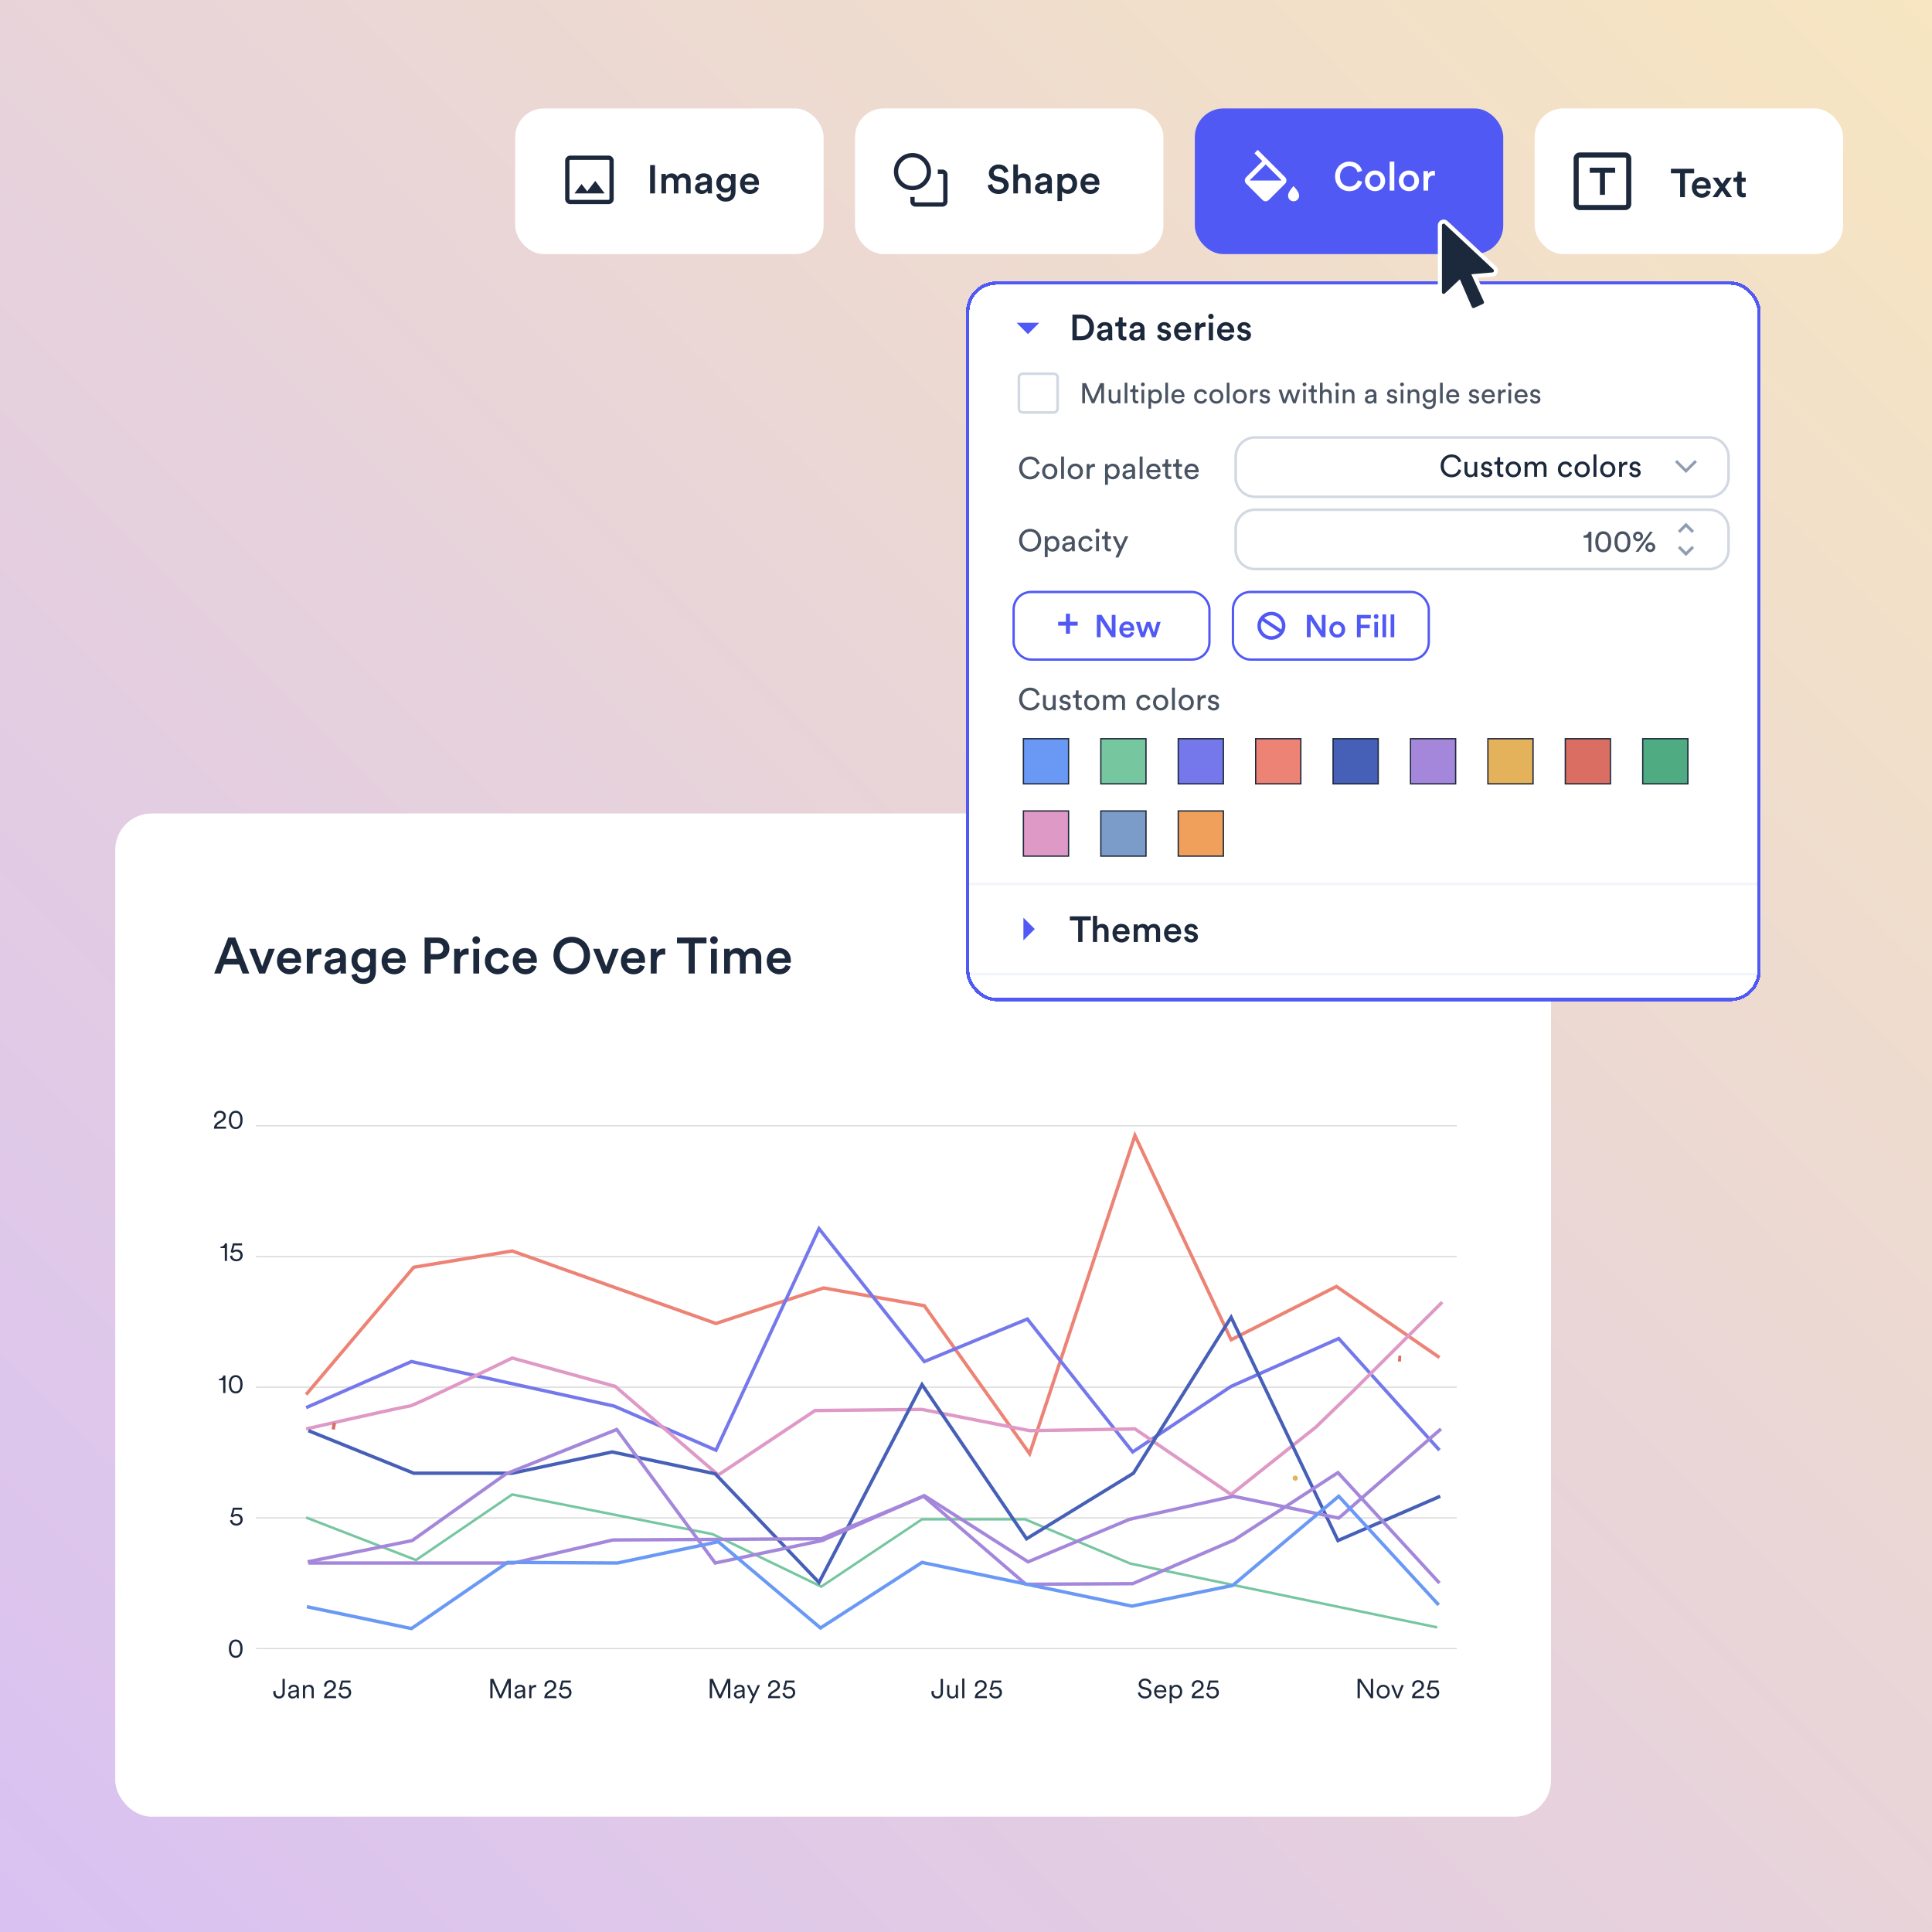 <svg width="570" height="570" viewBox="0 0 570 570" fill="none" xmlns="http://www.w3.org/2000/svg">
<rect width="570" height="570" fill="url(#paint0_linear_534_1353)"/>
<g filter="url(#filter0_d_534_1353)">
<rect x="34" y="240" width="423.596" height="295.974" rx="10.747" fill="white"/>
</g>
<path d="M75.536 370.711H429.783" stroke="#CACACA" stroke-width="0.25" stroke-miterlimit="10"/>
<path d="M75.536 409.264H429.783" stroke="#CACACA" stroke-width="0.25" stroke-miterlimit="10"/>
<path d="M75.536 447.817H429.783" stroke="#CACACA" stroke-width="0.25" stroke-miterlimit="10"/>
<path d="M75.536 486.371H429.783" stroke="#CACACA" stroke-width="0.25" stroke-miterlimit="10"/>
<path d="M75.536 332.157H429.783" stroke="#CACACA" stroke-width="0.25" stroke-miterlimit="10"/>
<path d="M90.316 411.427L122.065 373.878L151.111 369.075L211.23 390.469L242.979 379.991L272.701 385.23L303.774 428.891L334.846 335.02L363.217 395.272L394.29 379.554L424.688 400.512" stroke="#ED8375" stroke-miterlimit="10"/>
<path d="M90.316 447.714L122.74 460.262L151.111 440.917L210.246 452.625L242.303 468.105L272.025 448.237H302.423L333.495 461.308L424.012 480.13" stroke="#76C6A0" stroke-width="0.75" stroke-miterlimit="10"/>
<path d="M90.316 415.297L121.389 401.703L181.179 414.837L211.23 427.846L241.628 362.49L272.701 401.703L303.098 389.155L334.171 428.368L363.217 409.023L394.966 394.906L424.688 427.846" stroke="#7478EB" stroke-miterlimit="10"/>
<path d="M425.498 384.177L399.019 410.592L388.211 421.049L363.217 440.917L334.846 421.572L303.774 422.094L272.025 415.82L240.455 416.151L211.906 435.166L181.509 409.023L151.111 400.658C151.111 400.658 122.065 414.775 120.848 414.834C119.631 414.893 90.316 421.572 90.316 421.572" stroke="#DF99C6" stroke-miterlimit="10"/>
<path d="M90.992 422.094L122.065 434.643H151.111L180.608 428.368L211.006 434.817L241.628 466.885L272.025 408.5L302.873 453.988L334.396 434.643L363.218 388.632L394.741 454.511L424.913 441.44" stroke="#465FB7" stroke-miterlimit="10"/>
<path d="M425.138 421.572L394.966 447.888L363.893 441.44L333.27 448.237L303.323 460.785L272.701 441.265L242.528 454.511L211.005 461.134L181.959 421.746L149.31 434.817L121.614 454.511L90.767 460.785" stroke="#A487DB" stroke-miterlimit="10"/>
<path d="M90.992 461.134H151.562L180.833 454.337L242.304 453.988L272.476 441.44L302.648 467.408L334.171 467.234L364.118 454.337L394.741 434.469L424.688 467.059" stroke="#A487DB" stroke-miterlimit="10"/>
<path d="M90.541 474.031L121.389 480.479L149.76 460.959L182.183 461.134L211.905 454.859L242.078 480.305L272.025 460.959L333.945 473.856L363.667 467.756L394.965 441.44L424.462 473.508" stroke="#6A99F5" stroke-miterlimit="10"/>
<path d="M71.583 287.223L70.579 284.556H66.086L65.097 287.223H63.195L67.329 276.603H69.411L73.545 287.223H71.583ZM68.332 278.55L66.715 282.894H69.95L68.332 278.55ZM81.073 279.928L78.212 287.223H76.474L73.508 279.928H75.426L77.358 285.141L79.245 279.928H81.073ZM83.506 282.774H87.086C87.056 281.92 86.487 281.156 85.288 281.156C84.195 281.156 83.566 281.995 83.506 282.774ZM87.28 284.676L88.748 285.141C88.359 286.414 87.206 287.447 85.453 287.447C83.476 287.447 81.723 286.009 81.723 283.538C81.723 281.231 83.431 279.703 85.273 279.703C87.52 279.703 88.838 281.186 88.838 283.493C88.838 283.778 88.808 284.017 88.793 284.047H83.461C83.506 285.156 84.374 285.949 85.453 285.949C86.501 285.949 87.041 285.395 87.28 284.676ZM94.794 279.883V281.651C94.6 281.621 94.405 281.606 94.225 281.606C92.877 281.606 92.263 282.385 92.263 283.748V287.223H90.525V279.928H92.218V281.096C92.562 280.302 93.371 279.838 94.33 279.838C94.54 279.838 94.719 279.868 94.794 279.883ZM95.722 285.245C95.722 283.942 96.681 283.223 97.924 283.044L99.797 282.759C100.216 282.699 100.336 282.489 100.336 282.235C100.336 281.621 99.916 281.126 98.958 281.126C98.044 281.126 97.535 281.71 97.46 282.444L95.872 282.085C96.007 280.827 97.145 279.703 98.943 279.703C101.19 279.703 102.043 280.976 102.043 282.429V286.054C102.043 286.713 102.118 287.148 102.133 287.223H100.516C100.501 287.178 100.441 286.878 100.441 286.294C100.096 286.848 99.377 287.447 98.194 287.447C96.666 287.447 95.722 286.399 95.722 285.245ZM98.523 286.084C99.497 286.084 100.336 285.62 100.336 284.197V283.867L98.433 284.152C97.894 284.242 97.46 284.541 97.46 285.141C97.46 285.635 97.834 286.084 98.523 286.084ZM103.68 287.627L105.282 287.208C105.402 288.106 106.106 288.78 107.11 288.78C108.488 288.78 109.177 288.076 109.177 286.594V285.83C108.862 286.399 108.128 286.893 107.065 286.893C105.117 286.893 103.694 285.395 103.694 283.343C103.694 281.396 105.058 279.793 107.065 279.793C108.203 279.793 108.907 280.258 109.222 280.857V279.928H110.899V286.534C110.899 288.481 109.896 290.293 107.155 290.293C105.222 290.293 103.874 289.095 103.68 287.627ZM107.349 285.41C108.458 285.41 109.222 284.601 109.222 283.343C109.222 282.1 108.428 281.291 107.349 281.291C106.241 281.291 105.447 282.1 105.447 283.343C105.447 284.616 106.211 285.41 107.349 285.41ZM114.37 282.774H117.95C117.92 281.92 117.351 281.156 116.153 281.156C115.059 281.156 114.43 281.995 114.37 282.774ZM118.145 284.676L119.613 285.141C119.223 286.414 118.07 287.447 116.318 287.447C114.34 287.447 112.588 286.009 112.588 283.538C112.588 281.231 114.295 279.703 116.138 279.703C118.385 279.703 119.703 281.186 119.703 283.493C119.703 283.778 119.673 284.017 119.658 284.047H114.325C114.37 285.156 115.239 285.949 116.318 285.949C117.366 285.949 117.905 285.395 118.145 284.676ZM127.07 281.486H128.942C130.08 281.486 130.769 280.857 130.769 279.853C130.769 278.835 130.08 278.19 128.942 278.19H127.07V281.486ZM129.212 283.074H127.07V287.223H125.272V276.603H129.212C131.249 276.603 132.597 277.981 132.597 279.838C132.597 281.71 131.249 283.074 129.212 283.074ZM138.268 279.883V281.651C138.073 281.621 137.879 281.606 137.699 281.606C136.351 281.606 135.737 282.385 135.737 283.748V287.223H133.999V279.928H135.692V281.096C136.036 280.302 136.845 279.838 137.804 279.838C138.013 279.838 138.193 279.868 138.268 279.883ZM141.368 287.223H139.645V279.928H141.368V287.223ZM139.376 277.367C139.376 276.737 139.885 276.228 140.499 276.228C141.128 276.228 141.638 276.737 141.638 277.367C141.638 277.996 141.128 278.49 140.499 278.49C139.885 278.49 139.376 277.996 139.376 277.367ZM146.802 281.306C145.739 281.306 144.795 282.1 144.795 283.568C144.795 285.036 145.739 285.86 146.832 285.86C147.97 285.86 148.495 285.066 148.659 284.511L150.187 285.066C149.843 286.204 148.749 287.447 146.832 287.447C144.69 287.447 143.057 285.785 143.057 283.568C143.057 281.321 144.69 279.703 146.787 279.703C148.749 279.703 149.828 280.932 150.127 282.1L148.57 282.669C148.405 282.025 147.911 281.306 146.802 281.306ZM153.061 282.774H156.641C156.611 281.92 156.041 281.156 154.843 281.156C153.75 281.156 153.121 281.995 153.061 282.774ZM156.835 284.676L158.303 285.141C157.914 286.414 156.76 287.447 155.008 287.447C153.031 287.447 151.278 286.009 151.278 283.538C151.278 281.231 152.986 279.703 154.828 279.703C157.075 279.703 158.393 281.186 158.393 283.493C158.393 283.778 158.363 284.017 158.348 284.047H153.016C153.061 285.156 153.929 285.949 155.008 285.949C156.056 285.949 156.596 285.395 156.835 284.676ZM165.131 281.905C165.131 284.467 166.898 285.74 168.681 285.74C170.478 285.74 172.246 284.467 172.246 281.905C172.246 279.344 170.478 278.071 168.681 278.071C166.898 278.071 165.131 279.344 165.131 281.905ZM163.289 281.905C163.289 278.43 165.895 276.378 168.681 276.378C171.467 276.378 174.088 278.43 174.088 281.905C174.088 285.395 171.467 287.447 168.681 287.447C165.895 287.447 163.289 285.395 163.289 281.905ZM182.545 279.928L179.684 287.223H177.947L174.981 279.928H176.898L178.831 285.141L180.718 279.928H182.545ZM184.978 282.774H188.558C188.528 281.92 187.959 281.156 186.761 281.156C185.667 281.156 185.038 281.995 184.978 282.774ZM188.753 284.676L190.221 285.141C189.832 286.414 188.678 287.447 186.926 287.447C184.948 287.447 183.196 286.009 183.196 283.538C183.196 281.231 184.903 279.703 186.746 279.703C188.993 279.703 190.311 281.186 190.311 283.493C190.311 283.778 190.281 284.017 190.266 284.047H184.933C184.978 285.156 185.847 285.949 186.926 285.949C187.974 285.949 188.513 285.395 188.753 284.676ZM196.267 279.883V281.651C196.072 281.621 195.878 281.606 195.698 281.606C194.35 281.606 193.736 282.385 193.736 283.748V287.223H191.998V279.928H193.691V281.096C194.035 280.302 194.844 279.838 195.803 279.838C196.012 279.838 196.192 279.868 196.267 279.883ZM208.434 278.295H204.974V287.223H203.177V278.295H199.731V276.603H208.434V278.295ZM211.493 287.223H209.771V279.928H211.493V287.223ZM209.501 277.367C209.501 276.737 210.01 276.228 210.625 276.228C211.254 276.228 211.763 276.737 211.763 277.367C211.763 277.996 211.254 278.49 210.625 278.49C210.01 278.49 209.501 277.996 209.501 277.367ZM215.37 287.223H213.647V279.928H215.31V280.857C215.729 280.108 216.643 279.718 217.467 279.718C218.425 279.718 219.264 280.153 219.654 281.006C220.223 280.048 221.077 279.718 222.02 279.718C223.338 279.718 224.597 280.557 224.597 282.489V287.223H222.919V282.774C222.919 281.92 222.485 281.276 221.511 281.276C220.597 281.276 219.998 281.995 219.998 282.894V287.223H218.291V282.774C218.291 281.935 217.871 281.276 216.883 281.276C215.954 281.276 215.37 281.965 215.37 282.894V287.223ZM227.999 282.774H231.579C231.549 281.92 230.979 281.156 229.781 281.156C228.688 281.156 228.058 281.995 227.999 282.774ZM231.773 284.676L233.241 285.141C232.852 286.414 231.698 287.447 229.946 287.447C227.969 287.447 226.216 286.009 226.216 283.538C226.216 281.231 227.924 279.703 229.766 279.703C232.013 279.703 233.331 281.186 233.331 283.493C233.331 283.778 233.301 284.017 233.286 284.047H227.954C227.999 285.156 228.867 285.949 229.946 285.949C230.994 285.949 231.534 285.395 231.773 284.676Z" fill="#1C283B"/>
<path d="M98.001 420.666C98.001 420.666 98.338 420.725 98.974 420.844" stroke="#DB6E63" stroke-width="1.985" stroke-miterlimit="10"/>
<path d="M412.513 400.799C413.078 400.843 413.374 400.86 413.374 400.86" stroke="#DB6E63" stroke-width="1.74" stroke-miterlimit="10"/>
<path d="M382.137 436.876C382.564 436.876 382.911 436.529 382.911 436.101C382.911 435.674 382.564 435.327 382.137 435.327C381.709 435.327 381.362 435.674 381.362 436.101C381.362 436.529 381.709 436.876 382.137 436.876Z" fill="#E4B25A"/>
<path d="M80.631 499.32V498.96L81.303 498.808V499.304C81.303 500.096 81.719 500.496 82.343 500.496C82.983 500.496 83.351 500.064 83.351 499.352V495.328H84.023V499.312C84.023 500.32 83.399 501.112 82.351 501.112C81.271 501.112 80.631 500.408 80.631 499.32ZM85.016 499.984C85.016 499.312 85.488 498.936 86.16 498.84L87.192 498.688C87.472 498.648 87.536 498.528 87.536 498.36C87.536 497.928 87.248 497.6 86.648 497.6C86.088 497.6 85.752 497.936 85.696 498.424L85.088 498.28C85.168 497.552 85.808 497.056 86.632 497.056C87.72 497.056 88.176 497.68 88.176 498.424V500.36C88.176 500.68 88.2 500.88 88.224 501H87.6C87.584 500.912 87.552 500.72 87.552 500.424C87.384 500.736 86.968 501.112 86.28 501.112C85.488 501.112 85.016 500.568 85.016 499.984ZM86.36 500.568C87.024 500.568 87.536 500.2 87.536 499.384V499.128L86.288 499.312C85.92 499.368 85.656 499.576 85.656 499.952C85.656 500.264 85.92 500.568 86.36 500.568ZM90.022 498.744V501H89.382V497.168H90.006V497.744C90.254 497.296 90.702 497.056 91.206 497.056C92.126 497.056 92.574 497.712 92.574 498.544V501H91.934V498.64C91.934 498.08 91.678 497.632 90.982 497.632C90.366 497.632 90.022 498.144 90.022 498.744ZM96.308 497.672L95.651 497.592C95.635 497.52 95.627 497.432 95.627 497.36C95.627 496.472 96.275 495.704 97.388 495.704C98.46 495.704 99.1 496.416 99.1 497.272C99.1 497.952 98.716 498.488 98.124 498.864L97.059 499.544C96.748 499.744 96.46 500.016 96.395 500.392H99.147V501H95.579C95.596 500.2 95.915 499.56 96.748 499.024L97.675 498.424C98.18 498.104 98.427 497.736 98.427 497.28C98.427 496.768 98.059 496.296 97.371 496.296C96.668 496.296 96.284 496.784 96.284 497.424C96.284 497.512 96.291 497.608 96.308 497.672ZM99.85 499.576L100.49 499.392C100.538 500.056 101.042 500.528 101.73 500.528C102.41 500.528 102.938 500.072 102.938 499.392C102.938 498.648 102.394 498.232 101.73 498.232C101.338 498.232 100.962 498.384 100.706 498.664L100.05 498.408L100.722 495.816H103.402V496.424H101.162L100.746 498.072C101.01 497.784 101.45 497.648 101.858 497.648C102.874 497.648 103.61 498.32 103.61 499.368C103.61 500.336 102.866 501.112 101.73 501.112C100.658 501.112 99.922 500.4 99.85 499.576Z" fill="#1C283B"/>
<path d="M150.707 501H150.035V496.384L147.979 501H147.363L145.323 496.384V501H144.651V495.328H145.571L147.675 500.104L149.795 495.328H150.707V501ZM151.774 499.984C151.774 499.312 152.246 498.936 152.918 498.84L153.95 498.688C154.23 498.648 154.294 498.528 154.294 498.36C154.294 497.928 154.006 497.6 153.406 497.6C152.846 497.6 152.51 497.936 152.454 498.424L151.846 498.28C151.926 497.552 152.566 497.056 153.39 497.056C154.478 497.056 154.934 497.68 154.934 498.424V500.36C154.934 500.68 154.958 500.88 154.982 501H154.358C154.342 500.912 154.31 500.72 154.31 500.424C154.142 500.736 153.726 501.112 153.038 501.112C152.246 501.112 151.774 500.568 151.774 499.984ZM153.118 500.568C153.782 500.568 154.294 500.2 154.294 499.384V499.128L153.046 499.312C152.678 499.368 152.414 499.576 152.414 499.952C152.414 500.264 152.678 500.568 153.118 500.568ZM158.196 497.144V497.824C158.092 497.792 157.972 497.784 157.86 497.784C157.22 497.784 156.78 498.152 156.78 499.016V501H156.14V497.168H156.764V497.856C157.012 497.296 157.5 497.112 157.924 497.112C158.028 497.112 158.14 497.128 158.196 497.144ZM161.308 497.672L160.652 497.592C160.636 497.52 160.628 497.432 160.628 497.36C160.628 496.472 161.276 495.704 162.388 495.704C163.46 495.704 164.1 496.416 164.1 497.272C164.1 497.952 163.716 498.488 163.124 498.864L162.06 499.544C161.748 499.744 161.46 500.016 161.396 500.392H164.148V501H160.58C160.596 500.2 160.916 499.56 161.748 499.024L162.676 498.424C163.18 498.104 163.428 497.736 163.428 497.28C163.428 496.768 163.06 496.296 162.372 496.296C161.668 496.296 161.284 496.784 161.284 497.424C161.284 497.512 161.292 497.608 161.308 497.672ZM164.85 499.576L165.49 499.392C165.538 500.056 166.042 500.528 166.73 500.528C167.41 500.528 167.938 500.072 167.938 499.392C167.938 498.648 167.394 498.232 166.73 498.232C166.338 498.232 165.962 498.384 165.706 498.664L165.05 498.408L165.722 495.816H168.402V496.424H166.162L165.746 498.072C166.01 497.784 166.45 497.648 166.858 497.648C167.874 497.648 168.61 498.32 168.61 499.368C168.61 500.336 167.866 501.112 166.73 501.112C165.658 501.112 164.922 500.4 164.85 499.576Z" fill="#1C283B"/>
<path d="M215.457 501H214.785V496.384L212.729 501H212.113L210.073 496.384V501H209.401V495.328H210.321L212.425 500.104L214.545 495.328H215.457V501ZM216.524 499.984C216.524 499.312 216.996 498.936 217.668 498.84L218.7 498.688C218.98 498.648 219.044 498.528 219.044 498.36C219.044 497.928 218.756 497.6 218.156 497.6C217.596 497.6 217.26 497.936 217.204 498.424L216.596 498.28C216.676 497.552 217.316 497.056 218.14 497.056C219.228 497.056 219.684 497.68 219.684 498.424V500.36C219.684 500.68 219.708 500.88 219.732 501H219.108C219.092 500.912 219.06 500.72 219.06 500.424C218.892 500.736 218.476 501.112 217.788 501.112C216.996 501.112 216.524 500.568 216.524 499.984ZM217.868 500.568C218.532 500.568 219.044 500.2 219.044 499.384V499.128L217.796 499.312C217.428 499.368 217.164 499.576 217.164 499.952C217.164 500.264 217.428 500.568 217.868 500.568ZM221.764 502.52H221.052L221.98 500.544L220.332 497.168H221.068L222.332 499.88L223.524 497.168H224.22L221.764 502.52ZM227.308 497.672L226.652 497.592C226.636 497.52 226.628 497.432 226.628 497.36C226.628 496.472 227.276 495.704 228.388 495.704C229.46 495.704 230.1 496.416 230.1 497.272C230.1 497.952 229.716 498.488 229.124 498.864L228.06 499.544C227.748 499.744 227.46 500.016 227.396 500.392H230.148V501H226.58C226.596 500.2 226.916 499.56 227.748 499.024L228.676 498.424C229.18 498.104 229.428 497.736 229.428 497.28C229.428 496.768 229.06 496.296 228.372 496.296C227.668 496.296 227.284 496.784 227.284 497.424C227.284 497.512 227.292 497.608 227.308 497.672ZM230.85 499.576L231.49 499.392C231.538 500.056 232.042 500.528 232.73 500.528C233.41 500.528 233.938 500.072 233.938 499.392C233.938 498.648 233.394 498.232 232.73 498.232C232.338 498.232 231.962 498.384 231.706 498.664L231.05 498.408L231.722 495.816H234.402V496.424H232.162L231.746 498.072C232.01 497.784 232.45 497.648 232.858 497.648C233.874 497.648 234.61 498.32 234.61 499.368C234.61 500.336 233.866 501.112 232.73 501.112C231.658 501.112 230.922 500.4 230.85 499.576Z" fill="#1C283B"/>
<path d="M274.81 499.32V498.96L275.482 498.808V499.304C275.482 500.096 275.898 500.496 276.522 500.496C277.162 500.496 277.53 500.064 277.53 499.352V495.328H278.202V499.312C278.202 500.32 277.578 501.112 276.53 501.112C275.45 501.112 274.81 500.408 274.81 499.32ZM282.027 500.48C281.843 500.872 281.379 501.112 280.875 501.112C279.947 501.112 279.435 500.424 279.435 499.576V497.168H280.075V499.472C280.075 500.032 280.339 500.536 281.019 500.536C281.651 500.536 281.995 500.088 281.995 499.48V497.168H282.635V500.28C282.635 500.576 282.659 500.848 282.683 501H282.067C282.043 500.912 282.027 500.704 282.027 500.512V500.48ZM284.522 501H283.882V495.216H284.522V501ZM288.308 497.672L287.652 497.592C287.636 497.52 287.628 497.432 287.628 497.36C287.628 496.472 288.276 495.704 289.388 495.704C290.46 495.704 291.1 496.416 291.1 497.272C291.1 497.952 290.716 498.488 290.124 498.864L289.06 499.544C288.748 499.744 288.46 500.016 288.396 500.392H291.148V501H287.58C287.596 500.2 287.916 499.56 288.748 499.024L289.676 498.424C290.18 498.104 290.428 497.736 290.428 497.28C290.428 496.768 290.06 496.296 289.372 496.296C288.668 496.296 288.284 496.784 288.284 497.424C288.284 497.512 288.292 497.608 288.308 497.672ZM291.85 499.576L292.49 499.392C292.538 500.056 293.042 500.528 293.73 500.528C294.41 500.528 294.938 500.072 294.938 499.392C294.938 498.648 294.394 498.232 293.73 498.232C293.338 498.232 292.962 498.384 292.706 498.664L292.05 498.408L292.722 495.816H295.402V496.424H293.162L292.746 498.072C293.01 497.784 293.45 497.648 293.858 497.648C294.874 497.648 295.61 498.32 295.61 499.368C295.61 500.336 294.866 501.112 293.73 501.112C292.658 501.112 291.922 500.4 291.85 499.576Z" fill="#1C283B"/>
<path d="M339.686 496.616L339.086 496.832C338.998 496.352 338.622 495.824 337.806 495.816C337.15 495.816 336.63 496.248 336.63 496.824C336.63 497.28 336.926 497.608 337.446 497.72L338.278 497.904C339.19 498.104 339.734 498.672 339.734 499.472C339.734 500.344 338.99 501.112 337.806 501.112C336.494 501.112 335.83 500.256 335.726 499.424L336.358 499.224C336.422 499.896 336.91 500.504 337.806 500.504C338.622 500.504 339.062 500.072 339.062 499.528C339.062 499.064 338.742 498.704 338.142 498.568L337.31 498.384C336.526 498.208 335.958 497.696 335.958 496.864C335.958 495.976 336.774 495.216 337.798 495.216C339.022 495.216 339.542 495.96 339.686 496.616ZM341.165 498.712H343.453C343.437 498.104 343.045 497.624 342.317 497.624C341.653 497.624 341.205 498.144 341.165 498.712ZM343.541 499.712L344.093 499.912C343.877 500.576 343.277 501.112 342.389 501.112C341.365 501.112 340.493 500.36 340.493 499.072C340.493 497.864 341.341 497.056 342.309 497.056C343.469 497.056 344.117 497.864 344.117 499.032C344.117 499.112 344.109 499.2 344.101 499.256H341.149V499.288C341.149 500.016 341.701 500.536 342.389 500.536C343.037 500.536 343.389 500.168 343.541 499.712ZM345.725 502.52H345.085V497.168H345.709V497.808C345.909 497.416 346.357 497.056 347.037 497.056C348.165 497.056 348.781 497.936 348.781 499.08C348.781 500.224 348.125 501.112 347.021 501.112C346.365 501.112 345.925 500.768 345.725 500.408V502.52ZM346.925 500.536C347.661 500.536 348.141 499.928 348.141 499.08C348.141 498.232 347.669 497.632 346.925 497.632C346.181 497.632 345.709 498.232 345.709 499.08C345.709 499.928 346.189 500.536 346.925 500.536ZM352.308 497.672L351.652 497.592C351.636 497.52 351.628 497.432 351.628 497.36C351.628 496.472 352.276 495.704 353.388 495.704C354.46 495.704 355.1 496.416 355.1 497.272C355.1 497.952 354.716 498.488 354.124 498.864L353.06 499.544C352.748 499.744 352.46 500.016 352.396 500.392H355.148V501H351.58C351.596 500.2 351.916 499.56 352.748 499.024L353.676 498.424C354.18 498.104 354.428 497.736 354.428 497.28C354.428 496.768 354.06 496.296 353.372 496.296C352.668 496.296 352.284 496.784 352.284 497.424C352.284 497.512 352.292 497.608 352.308 497.672ZM355.85 499.576L356.49 499.392C356.538 500.056 357.042 500.528 357.73 500.528C358.41 500.528 358.938 500.072 358.938 499.392C358.938 498.648 358.394 498.232 357.73 498.232C357.338 498.232 356.962 498.384 356.706 498.664L356.05 498.408L356.722 495.816H359.402V496.424H357.162L356.746 498.072C357.01 497.784 357.45 497.648 357.858 497.648C358.874 497.648 359.61 498.32 359.61 499.368C359.61 500.336 358.866 501.112 357.73 501.112C356.658 501.112 355.922 500.4 355.85 499.576Z" fill="#1C283B"/>
<path d="M405.118 501H404.414L401.198 496.2V501H400.526V495.328H401.406L404.446 499.872V495.328H405.118V501ZM408.093 497.056C409.197 497.056 410.013 497.904 410.013 499.08C410.013 500.264 409.197 501.112 408.093 501.112C406.988 501.112 406.173 500.264 406.173 499.08C406.173 497.904 406.988 497.056 408.093 497.056ZM408.093 497.632C407.405 497.632 406.812 498.152 406.812 499.08C406.812 500.016 407.405 500.536 408.093 500.536C408.781 500.536 409.373 500.016 409.373 499.08C409.373 498.152 408.781 497.632 408.093 497.632ZM414.154 497.168L412.626 501H411.978L410.434 497.168H411.154L412.306 500.256L413.466 497.168H414.154ZM417.308 497.672L416.652 497.592C416.636 497.52 416.628 497.432 416.628 497.36C416.628 496.472 417.276 495.704 418.388 495.704C419.46 495.704 420.1 496.416 420.1 497.272C420.1 497.952 419.716 498.488 419.124 498.864L418.06 499.544C417.748 499.744 417.46 500.016 417.396 500.392H420.148V501H416.58C416.596 500.2 416.916 499.56 417.748 499.024L418.676 498.424C419.18 498.104 419.428 497.736 419.428 497.28C419.428 496.768 419.06 496.296 418.372 496.296C417.668 496.296 417.284 496.784 417.284 497.424C417.284 497.512 417.292 497.608 417.308 497.672ZM420.85 499.576L421.49 499.392C421.538 500.056 422.042 500.528 422.73 500.528C423.41 500.528 423.938 500.072 423.938 499.392C423.938 498.648 423.394 498.232 422.73 498.232C422.338 498.232 421.962 498.384 421.706 498.664L421.05 498.408L421.722 495.816H424.402V496.424H422.162L421.746 498.072C422.01 497.784 422.45 497.648 422.858 497.648C423.874 497.648 424.61 498.32 424.61 499.368C424.61 500.336 423.866 501.112 422.73 501.112C421.658 501.112 420.922 500.4 420.85 499.576Z" fill="#1C283B"/>
<g filter="url(#filter1_d_534_1353)">
<rect x="152" y="28" width="90.989" height="42.967" rx="8.425" fill="white"/>
<mask id="mask0_534_1353" style="mask-type:alpha" maskUnits="userSpaceOnUse" x="163" y="38" width="22" height="22">
<rect x="163.795" y="38.952" width="20.22" height="20.22" fill="#D9D9D9"/>
</mask>
<g mask="url(#mask0_534_1353)">
<path d="M168.266 56.223C167.841 56.223 167.48 56.076 167.185 55.781C166.891 55.486 166.743 55.126 166.743 54.7V43.424C166.743 42.998 166.891 42.638 167.185 42.343C167.48 42.049 167.841 41.901 168.266 41.901H179.542C179.968 41.901 180.328 42.049 180.623 42.343C180.918 42.638 181.065 42.998 181.065 43.424V54.7C181.065 55.126 180.918 55.486 180.623 55.781C180.328 56.076 179.968 56.223 179.542 56.223H168.266ZM168.266 54.96H179.542C179.607 54.96 179.667 54.933 179.721 54.879C179.775 54.825 179.802 54.765 179.802 54.7V43.424C179.802 43.359 179.775 43.3 179.721 43.246C179.667 43.192 179.607 43.165 179.542 43.165H168.266C168.201 43.165 168.142 43.192 168.088 43.246C168.034 43.3 168.007 43.359 168.007 43.424V54.7C168.007 54.765 168.034 54.825 168.088 54.879C168.142 54.933 168.201 54.96 168.266 54.96ZM169.481 53.064H178.392L175.622 49.37L173.256 52.448L171.571 50.294L169.481 53.064Z" fill="#1C283B"/>
</g>
<path d="M193.244 53.062H191.805V44.7H193.244V53.062ZM196.497 53.062H195.14V47.318H196.45V48.049C196.78 47.46 197.499 47.153 198.148 47.153C198.903 47.153 199.563 47.495 199.87 48.167C200.318 47.413 200.991 47.153 201.734 47.153C202.772 47.153 203.762 47.813 203.762 49.335V53.062H202.441V49.559C202.441 48.887 202.099 48.38 201.333 48.38C200.613 48.38 200.141 48.946 200.141 49.654V53.062H198.797V49.559C198.797 48.899 198.466 48.38 197.688 48.38C196.957 48.38 196.497 48.922 196.497 49.654V53.062ZM205.049 51.505C205.049 50.479 205.804 49.913 206.783 49.772L208.258 49.547C208.588 49.5 208.682 49.335 208.682 49.135C208.682 48.651 208.352 48.262 207.597 48.262C206.878 48.262 206.477 48.722 206.418 49.3L205.167 49.017C205.273 48.026 206.17 47.141 207.585 47.141C209.354 47.141 210.027 48.144 210.027 49.288V52.142C210.027 52.661 210.086 53.003 210.098 53.062H208.824C208.812 53.027 208.765 52.791 208.765 52.331C208.493 52.767 207.927 53.239 206.995 53.239C205.792 53.239 205.049 52.413 205.049 51.505ZM207.255 52.166C208.022 52.166 208.682 51.8 208.682 50.68V50.42L207.184 50.644C206.76 50.715 206.418 50.951 206.418 51.423C206.418 51.812 206.712 52.166 207.255 52.166ZM211.315 53.381L212.577 53.05C212.672 53.758 213.226 54.289 214.016 54.289C215.101 54.289 215.644 53.735 215.644 52.567V51.965C215.396 52.413 214.818 52.803 213.981 52.803C212.447 52.803 211.327 51.623 211.327 50.007C211.327 48.474 212.4 47.212 213.981 47.212C214.877 47.212 215.432 47.578 215.679 48.049V47.318H217V52.52C217 54.053 216.21 55.48 214.052 55.48C212.53 55.48 211.468 54.537 211.315 53.381ZM214.205 51.635C215.078 51.635 215.679 50.998 215.679 50.007C215.679 49.028 215.054 48.392 214.205 48.392C213.332 48.392 212.707 49.028 212.707 50.007C212.707 51.01 213.308 51.635 214.205 51.635ZM219.733 49.559H222.552C222.529 48.887 222.081 48.285 221.137 48.285C220.276 48.285 219.781 48.946 219.733 49.559ZM222.706 51.057L223.862 51.423C223.555 52.425 222.647 53.239 221.267 53.239C219.71 53.239 218.33 52.107 218.33 50.161C218.33 48.344 219.674 47.141 221.125 47.141C222.894 47.141 223.932 48.309 223.932 50.125C223.932 50.349 223.909 50.538 223.897 50.562H219.698C219.733 51.435 220.418 52.06 221.267 52.06C222.092 52.06 222.517 51.623 222.706 51.057Z" fill="#1C283B"/>
<rect x="252.257" y="28" width="90.989" height="42.967" rx="8.425" fill="white"/>
<mask id="mask1_534_1353" style="mask-type:alpha" maskUnits="userSpaceOnUse" x="261" y="38" width="21" height="22">
<rect x="261.524" y="38.952" width="20.22" height="20.22" fill="#D9D9D9"/>
</mask>
<g mask="url(#mask1_534_1353)">
<path d="M268.588 54.091C268.691 54.1 268.791 54.107 268.888 54.111C268.986 54.115 269.091 54.117 269.204 54.117C269.323 54.117 269.433 54.115 269.536 54.111C269.638 54.107 269.744 54.1 269.852 54.091V55.446C269.852 55.522 269.876 55.584 269.925 55.632C269.973 55.681 270.035 55.705 270.111 55.705H278.017C278.093 55.705 278.155 55.681 278.204 55.632C278.252 55.584 278.277 55.522 278.277 55.446V47.539C278.277 47.464 278.252 47.402 278.204 47.353C278.155 47.304 278.093 47.28 278.017 47.28H276.663C276.672 47.172 276.678 47.067 276.682 46.964C276.687 46.862 276.689 46.751 276.689 46.632C276.689 46.519 276.687 46.414 276.682 46.317C276.678 46.219 276.672 46.119 276.663 46.017H278.017C278.436 46.017 278.795 46.166 279.093 46.464C279.391 46.762 279.54 47.121 279.54 47.539V55.446C279.54 55.865 279.391 56.223 279.093 56.522C278.795 56.82 278.436 56.969 278.017 56.969H270.111C269.692 56.969 269.334 56.82 269.035 56.522C268.737 56.223 268.588 55.865 268.588 55.446V54.091ZM269.205 52.108C267.68 52.108 266.386 51.577 265.323 50.515C264.259 49.453 263.728 48.159 263.728 46.634C263.728 45.109 264.259 43.814 265.321 42.751C266.383 41.688 267.677 41.156 269.202 41.156C270.727 41.156 272.021 41.687 273.085 42.749C274.148 43.812 274.68 45.106 274.68 46.631C274.68 48.156 274.149 49.45 273.086 50.513C272.024 51.577 270.73 52.108 269.205 52.108ZM269.204 50.845C270.369 50.845 271.363 50.434 272.184 49.612C273.005 48.791 273.416 47.798 273.416 46.632C273.416 45.467 273.005 44.473 272.184 43.652C271.363 42.83 270.369 42.42 269.204 42.42C268.038 42.42 267.045 42.83 266.223 43.652C265.402 44.473 264.991 45.467 264.991 46.632C264.991 47.798 265.402 48.791 266.223 49.612C267.045 50.434 268.038 50.845 269.204 50.845Z" fill="#1C283B"/>
</g>
<path d="M297.511 46.658L296.237 47.059C296.154 46.54 295.718 45.773 294.597 45.773C293.748 45.773 293.158 46.339 293.158 46.976C293.158 47.507 293.489 47.908 294.137 48.049L295.34 48.297C296.815 48.592 297.605 49.524 297.605 50.703C297.605 52.001 296.555 53.239 294.645 53.239C292.521 53.239 291.542 51.871 291.413 50.668L292.734 50.291C292.816 51.163 293.441 51.965 294.645 51.965C295.647 51.965 296.166 51.458 296.166 50.809C296.166 50.267 295.765 49.831 295.046 49.677L293.866 49.429C292.592 49.17 291.743 48.333 291.743 47.082C291.743 45.679 293.029 44.523 294.586 44.523C296.555 44.523 297.322 45.726 297.511 46.658ZM300.325 49.689V53.062H298.956V44.523H300.325V47.873C300.714 47.365 301.362 47.153 301.964 47.153C303.379 47.153 304.063 48.167 304.063 49.429V53.062H302.695V49.665C302.695 48.958 302.377 48.392 301.516 48.392C300.761 48.392 300.348 48.958 300.325 49.689ZM305.352 51.505C305.352 50.479 306.107 49.913 307.086 49.772L308.56 49.547C308.891 49.5 308.985 49.335 308.985 49.135C308.985 48.651 308.655 48.262 307.9 48.262C307.18 48.262 306.779 48.722 306.72 49.3L305.47 49.017C305.576 48.026 306.473 47.141 307.888 47.141C309.657 47.141 310.33 48.144 310.33 49.288V52.142C310.33 52.661 310.389 53.003 310.4 53.062H309.127C309.115 53.027 309.068 52.791 309.068 52.331C308.796 52.767 308.23 53.239 307.298 53.239C306.095 53.239 305.352 52.413 305.352 51.505ZM307.558 52.166C308.325 52.166 308.985 51.8 308.985 50.68V50.42L307.487 50.644C307.063 50.715 306.72 50.951 306.72 51.423C306.72 51.812 307.015 52.166 307.558 52.166ZM313.34 55.303H311.984V47.318H313.305V48.097C313.588 47.601 314.248 47.188 315.133 47.188C316.831 47.188 317.787 48.486 317.787 50.184C317.787 51.906 316.737 53.204 315.086 53.204C314.26 53.204 313.635 52.85 313.34 52.413V55.303ZM316.419 50.184C316.419 49.111 315.793 48.403 314.873 48.403C313.977 48.403 313.328 49.111 313.328 50.184C313.328 51.281 313.977 51.989 314.873 51.989C315.782 51.989 316.419 51.281 316.419 50.184ZM320.175 49.559H322.994C322.97 48.887 322.522 48.285 321.578 48.285C320.717 48.285 320.222 48.946 320.175 49.559ZM323.147 51.057L324.303 51.423C323.996 52.425 323.088 53.239 321.708 53.239C320.151 53.239 318.771 52.107 318.771 50.161C318.771 48.344 320.116 47.141 321.566 47.141C323.336 47.141 324.374 48.309 324.374 50.125C324.374 50.349 324.35 50.538 324.338 50.562H320.139C320.175 51.435 320.859 52.06 321.708 52.06C322.534 52.06 322.958 51.623 323.147 51.057Z" fill="#1C283B"/>
<rect x="352.513" y="28" width="90.989" height="42.967" rx="8.425" fill="#5159F5"/>
<mask id="mask2_534_1353" style="mask-type:alpha" maskUnits="userSpaceOnUse" x="365" y="38" width="21" height="21">
<rect x="365.15" y="38.11" width="20.22" height="20.22" fill="#D9D9D9"/>
</mask>
<g mask="url(#mask2_534_1353)">
<path d="M372.454 54.976L367.662 50.183C367.527 50.047 367.426 49.898 367.358 49.736C367.291 49.573 367.257 49.404 367.257 49.228C367.257 49.053 367.291 48.884 367.358 48.722C367.426 48.56 367.527 48.411 367.662 48.276L372.425 43.526L370.095 41.228L371.077 40.208L379.146 48.285C379.281 48.419 379.38 48.568 379.443 48.73C379.506 48.893 379.538 49.062 379.538 49.238C379.538 49.413 379.506 49.583 379.443 49.745C379.38 49.907 379.281 50.056 379.146 50.191L374.361 54.976C374.226 55.111 374.078 55.212 373.916 55.279C373.754 55.347 373.585 55.381 373.409 55.381C373.234 55.381 373.065 55.347 372.902 55.279C372.739 55.212 372.59 55.111 372.454 54.976ZM373.404 44.504L368.848 49.06C368.815 49.093 368.794 49.125 368.783 49.158C368.772 49.19 368.767 49.222 368.767 49.255H378.041C378.041 49.222 378.035 49.19 378.024 49.158C378.014 49.125 377.992 49.093 377.96 49.06L373.404 44.504ZM381.629 55.381C381.178 55.381 380.798 55.222 380.49 54.905C380.183 54.587 380.029 54.198 380.029 53.738C380.029 53.397 380.109 53.071 380.268 52.761C380.428 52.451 380.619 52.153 380.842 51.868L381.629 50.877L382.459 51.868C382.673 52.153 382.862 52.451 383.026 52.761C383.19 53.071 383.272 53.397 383.272 53.738C383.272 54.198 383.111 54.587 382.789 54.905C382.468 55.222 382.081 55.381 381.629 55.381Z" fill="white"/>
</g>
<path d="M398.112 52.396C395.859 52.396 393.889 50.769 393.889 48.044C393.889 45.319 395.93 43.68 398.1 43.68C400.223 43.68 401.485 44.93 401.862 46.393L400.53 46.841C400.282 45.827 399.503 45.013 398.1 45.013C396.72 45.013 395.34 46.015 395.34 48.044C395.34 50.002 396.684 51.04 398.112 51.04C399.515 51.04 400.317 50.144 400.6 49.2L401.898 49.625C401.52 51.04 400.247 52.396 398.112 52.396ZM405.684 51.17C406.533 51.17 407.288 50.545 407.288 49.342C407.288 48.15 406.533 47.537 405.684 47.537C404.846 47.537 404.08 48.15 404.08 49.342C404.08 50.533 404.846 51.17 405.684 51.17ZM405.684 46.298C407.406 46.298 408.668 47.584 408.668 49.342C408.668 51.111 407.406 52.396 405.684 52.396C403.973 52.396 402.711 51.111 402.711 49.342C402.711 47.584 403.973 46.298 405.684 46.298ZM411.368 52.219H410V43.68H411.368V52.219ZM415.67 51.17C416.519 51.17 417.274 50.545 417.274 49.342C417.274 48.15 416.519 47.537 415.67 47.537C414.833 47.537 414.066 48.15 414.066 49.342C414.066 50.533 414.833 51.17 415.67 51.17ZM415.67 46.298C417.392 46.298 418.654 47.584 418.654 49.342C418.654 51.111 417.392 52.396 415.67 52.396C413.96 52.396 412.698 51.111 412.698 49.342C412.698 47.584 413.96 46.298 415.67 46.298ZM423.348 46.44V47.832C423.194 47.808 423.041 47.796 422.899 47.796C421.838 47.796 421.354 48.41 421.354 49.483V52.219H419.986V46.475H421.319V47.395C421.59 46.77 422.227 46.405 422.982 46.405C423.147 46.405 423.289 46.428 423.348 46.44Z" fill="white"/>
<rect x="452.77" y="28" width="90.989" height="42.967" rx="8.425" fill="white"/>
<mask id="mask3_534_1353" style="mask-type:alpha" maskUnits="userSpaceOnUse" x="460" y="37" width="25" height="25">
<rect x="460.773" y="37.483" width="24" height="24" fill="#D9D9D9"/>
</mask>
<g mask="url(#mask3_534_1353)">
<path d="M472.023 53.483H473.523V49.215V46.983H476.523V45.483H469.023V46.983H472.023V49.215V53.483ZM466.081 57.983C465.576 57.983 465.148 57.808 464.798 57.458C464.448 57.108 464.273 56.681 464.273 56.176V42.791C464.273 42.286 464.448 41.858 464.798 41.508C465.148 41.158 465.576 40.983 466.081 40.983H479.466C479.971 40.983 480.398 41.158 480.748 41.508C481.098 41.858 481.273 42.286 481.273 42.791V56.176C481.273 56.681 481.098 57.108 480.748 57.458C480.398 57.808 479.971 57.983 479.466 57.983H466.081ZM466.081 56.483H479.466C479.543 56.483 479.613 56.451 479.677 56.387C479.741 56.323 479.773 56.253 479.773 56.176V42.791C479.773 42.714 479.741 42.644 479.677 42.58C479.613 42.515 479.543 42.483 479.466 42.483H466.081C466.004 42.483 465.934 42.515 465.87 42.58C465.805 42.644 465.773 42.714 465.773 42.791V56.176C465.773 56.253 465.805 56.323 465.87 56.387C465.934 56.451 466.004 56.483 466.081 56.483Z" fill="#1C283B"/>
</g>
<path d="M499.827 47.131H497.102V54.161H495.687V47.131H492.974V45.799H499.827V47.131ZM500.547 50.658H503.366C503.342 49.986 502.894 49.384 501.95 49.384C501.089 49.384 500.594 50.045 500.547 50.658ZM503.519 52.156L504.675 52.522C504.368 53.524 503.46 54.338 502.08 54.338C500.523 54.338 499.143 53.206 499.143 51.26C499.143 49.443 500.488 48.24 501.938 48.24C503.708 48.24 504.746 49.408 504.746 51.224C504.746 51.448 504.722 51.637 504.71 51.661H500.511C500.547 52.533 501.231 53.159 502.08 53.159C502.906 53.159 503.33 52.722 503.519 52.156ZM505.218 54.161L507.305 51.26L505.253 48.417H506.881C506.987 48.594 508.037 50.092 508.143 50.257L509.393 48.417H510.95L508.933 51.236L511.021 54.161H509.417L508.084 52.239C507.966 52.416 506.893 53.984 506.786 54.161H505.218ZM513.845 46.66V48.417H515.037V49.632H513.845V52.297C513.845 52.805 514.069 53.017 514.577 53.017C514.765 53.017 514.989 52.982 515.048 52.97V54.102C514.966 54.138 514.706 54.232 514.211 54.232C513.149 54.232 512.489 53.595 512.489 52.522V49.632H511.427V48.417H511.722C512.336 48.417 512.607 48.028 512.607 47.521V46.66H513.845Z" fill="#1C283B"/>
</g>
<g filter="url(#filter2_d_534_1353)">
<g clip-path="url(#clip0_534_1353)">
<rect x="285" y="79" width="234.487" height="212.409" rx="9.037" fill="white"/>
<path opacity="0.8" d="M303.89 205.619C302.218 205.619 300.674 204.404 300.674 202.239C300.674 200.074 302.282 198.868 303.89 198.868C305.37 198.868 306.412 199.672 306.74 200.924L305.909 201.216C305.662 200.238 304.95 199.69 303.89 199.69C302.712 199.69 301.588 200.549 301.588 202.239C301.588 203.929 302.712 204.797 303.89 204.797C304.995 204.797 305.69 204.13 305.955 203.244L306.75 203.536C306.402 204.752 305.379 205.619 303.89 205.619ZM310.651 204.953C310.413 205.409 309.865 205.619 309.354 205.619C308.331 205.619 307.709 204.852 307.709 203.856V201.088H308.568V203.728C308.568 204.331 308.842 204.861 309.564 204.861C310.258 204.861 310.605 204.404 310.605 203.737V201.088H311.464V204.669C311.464 205.016 311.492 205.327 311.51 205.482H310.688C310.669 205.382 310.651 205.135 310.651 204.953ZM312.511 204.34L313.288 204.066C313.342 204.523 313.69 204.889 314.311 204.889C314.795 204.889 315.06 204.615 315.06 204.304C315.06 204.03 314.859 203.82 314.493 203.737L313.744 203.573C313.059 203.427 312.648 202.961 312.648 202.34C312.648 201.591 313.352 200.951 314.21 200.951C315.416 200.951 315.791 201.737 315.882 202.13L315.124 202.413C315.087 202.184 314.905 201.682 314.21 201.682C313.772 201.682 313.479 201.965 313.479 202.267C313.479 202.532 313.644 202.723 313.982 202.796L314.694 202.952C315.489 203.125 315.91 203.61 315.91 204.258C315.91 204.879 315.389 205.619 314.302 205.619C313.096 205.619 312.584 204.843 312.511 204.34ZM318.213 199.699V201.088H319.163V201.865H318.213V204.149C318.213 204.551 318.377 204.752 318.825 204.752C318.934 204.752 319.09 204.733 319.163 204.715V205.446C319.09 205.473 318.87 205.528 318.578 205.528C317.829 205.528 317.354 205.071 317.354 204.276V201.865H316.513V201.088H316.751C317.226 201.088 317.427 200.796 317.427 200.412V199.699H318.213ZM322.102 204.852C322.833 204.852 323.473 204.304 323.473 203.281C323.473 202.267 322.833 201.718 322.102 201.718C321.371 201.718 320.732 202.267 320.732 203.281C320.732 204.304 321.371 204.852 322.102 204.852ZM322.102 200.951C323.418 200.951 324.35 201.947 324.35 203.281C324.35 204.624 323.418 205.619 322.102 205.619C320.787 205.619 319.855 204.624 319.855 203.281C319.855 201.947 320.787 200.951 322.102 200.951ZM326.296 205.482H325.447V201.088H326.269V201.673C326.543 201.189 327.091 200.96 327.603 200.96C328.151 200.96 328.681 201.225 328.918 201.792C329.266 201.161 329.832 200.96 330.389 200.96C331.157 200.96 331.906 201.481 331.906 202.632V205.482H331.056V202.723C331.056 202.148 330.773 201.718 330.124 201.718C329.521 201.718 329.11 202.194 329.11 202.824V205.482H328.251V202.723C328.251 202.157 327.977 201.718 327.32 201.718C326.708 201.718 326.296 202.175 326.296 202.833V205.482ZM337.465 201.746C336.77 201.746 336.131 202.257 336.131 203.281C336.131 204.286 336.761 204.825 337.474 204.825C338.296 204.825 338.598 204.267 338.698 203.92L339.456 204.249C339.246 204.879 338.616 205.619 337.474 205.619C336.195 205.619 335.254 204.615 335.254 203.281C335.254 201.91 336.213 200.951 337.465 200.951C338.634 200.951 339.237 201.682 339.42 202.349L338.643 202.678C338.534 202.248 338.214 201.746 337.465 201.746ZM342.426 204.852C343.157 204.852 343.796 204.304 343.796 203.281C343.796 202.267 343.157 201.718 342.426 201.718C341.695 201.718 341.056 202.267 341.056 203.281C341.056 204.304 341.695 204.852 342.426 204.852ZM342.426 200.951C343.742 200.951 344.673 201.947 344.673 203.281C344.673 204.624 343.742 205.619 342.426 205.619C341.11 205.619 340.179 204.624 340.179 203.281C340.179 201.947 341.11 200.951 342.426 200.951ZM346.629 205.482H345.77V198.868H346.629V205.482ZM349.974 204.852C350.705 204.852 351.344 204.304 351.344 203.281C351.344 202.267 350.705 201.718 349.974 201.718C349.243 201.718 348.603 202.267 348.603 203.281C348.603 204.304 349.243 204.852 349.974 204.852ZM349.974 200.951C351.289 200.951 352.221 201.947 352.221 203.281C352.221 204.624 351.289 205.619 349.974 205.619C348.658 205.619 347.726 204.624 347.726 203.281C347.726 201.947 348.658 200.951 349.974 200.951ZM355.758 201.042V201.956C355.63 201.938 355.502 201.929 355.383 201.929C354.661 201.929 354.177 202.312 354.177 203.281V205.482H353.318V201.088H354.159V201.855C354.479 201.179 355.027 201.015 355.474 201.015C355.593 201.015 355.712 201.033 355.758 201.042ZM356.29 204.34L357.067 204.066C357.121 204.523 357.469 204.889 358.09 204.889C358.574 204.889 358.839 204.615 358.839 204.304C358.839 204.03 358.638 203.82 358.272 203.737L357.523 203.573C356.838 203.427 356.427 202.961 356.427 202.34C356.427 201.591 357.13 200.951 357.989 200.951C359.195 200.951 359.57 201.737 359.661 202.13L358.903 202.413C358.866 202.184 358.684 201.682 357.989 201.682C357.551 201.682 357.258 201.965 357.258 202.267C357.258 202.532 357.423 202.723 357.761 202.796L358.473 202.952C359.268 203.125 359.689 203.61 359.689 204.258C359.689 204.879 359.168 205.619 358.081 205.619C356.875 205.619 356.363 204.843 356.29 204.34Z" fill="#1C283B"/>
<mask id="mask4_534_1353" style="mask-type:alpha" maskUnits="userSpaceOnUse" x="294" y="83" width="19" height="19">
<rect x="294.136" y="83.425" width="18.272" height="18.272" fill="#D9D9D9"/>
</mask>
<g mask="url(#mask4_534_1353)">
<path d="M303.273 94.582L299.92 91.229H306.625L303.273 94.582Z" fill="#5159F5"/>
</g>
<path d="M317.681 95.208H319.024C320.335 95.208 321.422 94.366 321.422 92.618C321.422 90.848 320.345 89.996 319.034 89.996H317.681V95.208ZM319.066 96.38H316.402V88.823H319.077C321.134 88.823 322.754 90.188 322.754 92.618C322.754 95.037 321.113 96.38 319.066 96.38ZM323.645 94.973C323.645 94.046 324.327 93.534 325.212 93.406L326.544 93.204C326.842 93.161 326.928 93.012 326.928 92.831C326.928 92.394 326.629 92.042 325.947 92.042C325.297 92.042 324.935 92.458 324.881 92.98L323.751 92.724C323.847 91.829 324.657 91.03 325.936 91.03C327.535 91.03 328.143 91.936 328.143 92.969V95.549C328.143 96.018 328.196 96.327 328.207 96.38H327.056C327.045 96.348 327.002 96.135 327.002 95.719C326.757 96.114 326.246 96.54 325.404 96.54C324.316 96.54 323.645 95.794 323.645 94.973ZM325.638 95.57C326.331 95.57 326.928 95.24 326.928 94.227V93.993L325.574 94.195C325.19 94.259 324.881 94.472 324.881 94.899C324.881 95.25 325.148 95.57 325.638 95.57ZM331.226 89.601V91.189H332.303V92.287H331.226V94.696C331.226 95.154 331.429 95.346 331.887 95.346C332.058 95.346 332.26 95.314 332.314 95.304V96.327C332.239 96.359 332.005 96.444 331.557 96.444C330.598 96.444 330.001 95.868 330.001 94.899V92.287H329.041V91.189H329.308C329.862 91.189 330.107 90.838 330.107 90.379V89.601H331.226ZM333.169 94.973C333.169 94.046 333.851 93.534 334.736 93.406L336.068 93.204C336.366 93.161 336.452 93.012 336.452 92.831C336.452 92.394 336.153 92.042 335.471 92.042C334.821 92.042 334.458 92.458 334.405 92.98L333.275 92.724C333.371 91.829 334.181 91.03 335.46 91.03C337.059 91.03 337.667 91.936 337.667 92.969V95.549C337.667 96.018 337.72 96.327 337.731 96.38H336.58C336.569 96.348 336.526 96.135 336.526 95.719C336.281 96.114 335.769 96.54 334.927 96.54C333.84 96.54 333.169 95.794 333.169 94.973ZM335.162 95.57C335.855 95.57 336.452 95.24 336.452 94.227V93.993L335.098 94.195C334.714 94.259 334.405 94.472 334.405 94.899C334.405 95.25 334.672 95.57 335.162 95.57ZM341.38 94.973L342.457 94.675C342.499 95.144 342.851 95.559 343.512 95.559C344.024 95.559 344.29 95.282 344.29 94.963C344.29 94.685 344.098 94.472 343.683 94.387L342.915 94.216C341.998 94.014 341.519 93.417 341.519 92.703C341.519 91.797 342.35 91.03 343.427 91.03C344.876 91.03 345.345 91.968 345.431 92.479L344.386 92.778C344.343 92.479 344.12 91.999 343.427 91.999C342.99 91.999 342.681 92.277 342.681 92.596C342.681 92.874 342.883 93.076 343.203 93.14L343.992 93.3C344.972 93.513 345.484 94.11 345.484 94.877C345.484 95.666 344.844 96.54 343.523 96.54C342.02 96.54 341.444 95.559 341.38 94.973ZM347.635 93.215H350.183C350.161 92.607 349.756 92.063 348.904 92.063C348.125 92.063 347.678 92.66 347.635 93.215ZM350.321 94.568L351.366 94.899C351.089 95.805 350.268 96.54 349.021 96.54C347.614 96.54 346.367 95.517 346.367 93.758C346.367 92.117 347.582 91.03 348.893 91.03C350.492 91.03 351.43 92.085 351.43 93.726C351.43 93.929 351.408 94.099 351.398 94.121H347.603C347.635 94.909 348.253 95.474 349.021 95.474C349.767 95.474 350.151 95.08 350.321 94.568ZM355.668 91.157V92.415C355.529 92.394 355.391 92.383 355.263 92.383C354.304 92.383 353.867 92.937 353.867 93.907V96.38H352.63V91.189H353.835V92.021C354.08 91.456 354.655 91.126 355.337 91.126C355.487 91.126 355.615 91.147 355.668 91.157ZM357.874 96.38H356.648V91.189H357.874V96.38ZM356.456 89.367C356.456 88.919 356.818 88.557 357.255 88.557C357.703 88.557 358.066 88.919 358.066 89.367C358.066 89.814 357.703 90.166 357.255 90.166C356.818 90.166 356.456 89.814 356.456 89.367ZM360.344 93.215H362.892C362.87 92.607 362.465 92.063 361.613 92.063C360.834 92.063 360.387 92.66 360.344 93.215ZM363.03 94.568L364.075 94.899C363.798 95.805 362.977 96.54 361.73 96.54C360.323 96.54 359.076 95.517 359.076 93.758C359.076 92.117 360.291 91.03 361.602 91.03C363.201 91.03 364.139 92.085 364.139 93.726C364.139 93.929 364.117 94.099 364.107 94.121H360.312C360.344 94.909 360.962 95.474 361.73 95.474C362.476 95.474 362.86 95.08 363.03 94.568ZM364.977 94.973L366.053 94.675C366.096 95.144 366.448 95.559 367.108 95.559C367.62 95.559 367.887 95.282 367.887 94.963C367.887 94.685 367.695 94.472 367.279 94.387L366.512 94.216C365.595 94.014 365.115 93.417 365.115 92.703C365.115 91.797 365.947 91.03 367.023 91.03C368.473 91.03 368.942 91.968 369.027 92.479L367.982 92.778C367.94 92.479 367.716 91.999 367.023 91.999C366.586 91.999 366.277 92.277 366.277 92.596C366.277 92.874 366.48 93.076 366.799 93.14L367.588 93.3C368.569 93.513 369.08 94.11 369.08 94.877C369.08 95.666 368.441 96.54 367.119 96.54C365.616 96.54 365.041 95.559 364.977 94.973Z" fill="#1C283B"/>
<mask id="mask5_534_1353" style="mask-type:alpha" maskUnits="userSpaceOnUse" x="294" y="260" width="19" height="20">
<rect x="294.136" y="279.228" width="18.272" height="18.272" transform="rotate(-90 294.136 279.228)" fill="#D9D9D9"/>
</mask>
<g mask="url(#mask5_534_1353)">
<path d="M305.292 270.092L301.939 273.445L301.939 266.739L305.292 270.092Z" fill="#5159F5"/>
</g>
<path d="M321.827 267.558H319.365V273.911H318.086V267.558H315.634V266.354H321.827V267.558ZM323.681 270.863V273.911H322.445V266.194H323.681V269.221C324.033 268.763 324.619 268.571 325.163 268.571C326.442 268.571 327.06 269.488 327.06 270.628V273.911H325.824V270.841C325.824 270.202 325.536 269.69 324.758 269.69C324.076 269.69 323.703 270.202 323.681 270.863ZM329.482 270.745H332.03C332.008 270.138 331.603 269.594 330.751 269.594C329.973 269.594 329.525 270.191 329.482 270.745ZM332.168 272.099L333.213 272.429C332.936 273.335 332.115 274.071 330.868 274.071C329.461 274.071 328.214 273.048 328.214 271.289C328.214 269.647 329.429 268.56 330.74 268.56C332.339 268.56 333.277 269.616 333.277 271.257C333.277 271.459 333.255 271.63 333.245 271.651H329.45C329.482 272.44 330.101 273.005 330.868 273.005C331.614 273.005 331.998 272.611 332.168 272.099ZM335.703 273.911H334.477V268.72H335.66V269.381C335.959 268.848 336.609 268.571 337.195 268.571C337.877 268.571 338.474 268.88 338.751 269.488C339.156 268.805 339.764 268.571 340.436 268.571C341.373 268.571 342.269 269.168 342.269 270.543V273.911H341.075V270.745C341.075 270.138 340.766 269.679 340.073 269.679C339.423 269.679 338.997 270.191 338.997 270.831V273.911H337.782V270.745C337.782 270.148 337.483 269.679 336.78 269.679C336.119 269.679 335.703 270.17 335.703 270.831V273.911ZM344.689 270.745H347.237C347.216 270.138 346.811 269.594 345.958 269.594C345.18 269.594 344.732 270.191 344.689 270.745ZM347.375 272.099L348.42 272.429C348.143 273.335 347.322 274.071 346.075 274.071C344.668 274.071 343.421 273.048 343.421 271.289C343.421 269.647 344.636 268.56 345.947 268.56C347.546 268.56 348.484 269.616 348.484 271.257C348.484 271.459 348.463 271.63 348.452 271.651H344.658C344.689 272.44 345.308 273.005 346.075 273.005C346.821 273.005 347.205 272.611 347.375 272.099ZM349.322 272.504L350.399 272.206C350.441 272.675 350.793 273.09 351.454 273.09C351.965 273.09 352.232 272.813 352.232 272.493C352.232 272.216 352.04 272.003 351.624 271.918L350.857 271.747C349.94 271.545 349.461 270.948 349.461 270.234C349.461 269.328 350.292 268.56 351.369 268.56C352.818 268.56 353.287 269.498 353.372 270.01L352.328 270.308C352.285 270.01 352.061 269.53 351.369 269.53C350.932 269.53 350.622 269.807 350.622 270.127C350.622 270.404 350.825 270.607 351.145 270.671L351.933 270.831C352.914 271.044 353.426 271.641 353.426 272.408C353.426 273.197 352.786 274.071 351.464 274.071C349.962 274.071 349.386 273.09 349.322 272.504Z" fill="#1C283B"/>
<path d="M300.607 107.407C300.607 106.777 301.119 106.265 301.749 106.265H310.885C311.516 106.265 312.027 106.777 312.027 107.407V116.543C312.027 117.174 311.516 117.685 310.885 117.685H301.749C301.119 117.685 300.607 117.174 300.607 116.543V107.407Z" stroke="#D2D8E1" stroke-width="0.761"/>
<path opacity="0.8" d="M325.709 114.975H324.896V110.353L322.87 114.975H322.116L320.106 110.353V114.975H319.294V109.038H320.407L322.501 113.87L324.611 109.038H325.709V114.975ZM329.796 114.49C329.578 114.908 329.076 115.101 328.607 115.101C327.669 115.101 327.099 114.397 327.099 113.485V110.947H327.886V113.367C327.886 113.92 328.138 114.406 328.799 114.406C329.436 114.406 329.754 113.987 329.754 113.376V110.947H330.541V114.23C330.541 114.548 330.566 114.833 330.583 114.975H329.829C329.813 114.883 329.796 114.657 329.796 114.49ZM332.606 114.975H331.819V108.912H332.606V114.975ZM334.977 109.674V110.947H335.848V111.659H334.977V113.753C334.977 114.121 335.128 114.305 335.538 114.305C335.639 114.305 335.781 114.289 335.848 114.272V114.942C335.781 114.967 335.58 115.017 335.312 115.017C334.625 115.017 334.19 114.598 334.19 113.87V111.659H333.419V110.947H333.637C334.073 110.947 334.257 110.679 334.257 110.327V109.674H334.977ZM337.562 114.975H336.783V110.947H337.562V114.975ZM336.607 109.423C336.607 109.105 336.859 108.854 337.168 108.854C337.487 108.854 337.738 109.105 337.738 109.423C337.738 109.733 337.487 109.984 337.168 109.984C336.859 109.984 336.607 109.733 336.607 109.423ZM339.615 116.567H338.836V110.947H339.598V111.575C339.816 111.173 340.293 110.855 340.946 110.855C342.152 110.855 342.797 111.785 342.797 112.957C342.797 114.155 342.102 115.084 340.921 115.084C340.301 115.084 339.833 114.791 339.615 114.431V116.567ZM341.993 112.957C341.993 112.153 341.541 111.55 340.804 111.55C340.084 111.55 339.606 112.153 339.606 112.957C339.606 113.786 340.084 114.381 340.804 114.381C341.533 114.381 341.993 113.786 341.993 112.957ZM344.596 114.975H343.808V108.912H344.596V114.975ZM346.439 112.547H348.641C348.624 111.969 348.248 111.517 347.536 111.517C346.874 111.517 346.472 112.028 346.439 112.547ZM348.758 113.594L349.437 113.828C349.211 114.54 348.566 115.101 347.628 115.101C346.548 115.101 345.601 114.314 345.601 112.949C345.601 111.684 346.514 110.822 347.527 110.822C348.767 110.822 349.462 111.676 349.462 112.932C349.462 113.032 349.454 113.133 349.445 113.183H346.414C346.43 113.903 346.95 114.406 347.628 114.406C348.281 114.406 348.608 114.046 348.758 113.594ZM354.318 111.55C353.681 111.55 353.095 112.019 353.095 112.957C353.095 113.878 353.673 114.372 354.326 114.372C355.08 114.372 355.356 113.862 355.448 113.543L356.143 113.845C355.951 114.423 355.373 115.101 354.326 115.101C353.154 115.101 352.291 114.18 352.291 112.957C352.291 111.701 353.17 110.822 354.318 110.822C355.39 110.822 355.942 111.492 356.11 112.103L355.398 112.404C355.298 112.011 355.004 111.55 354.318 111.55ZM358.866 114.397C359.536 114.397 360.122 113.895 360.122 112.957C360.122 112.028 359.536 111.525 358.866 111.525C358.196 111.525 357.609 112.028 357.609 112.957C357.609 113.895 358.196 114.397 358.866 114.397ZM358.866 110.822C360.072 110.822 360.926 111.734 360.926 112.957C360.926 114.188 360.072 115.101 358.866 115.101C357.66 115.101 356.805 114.188 356.805 112.957C356.805 111.734 357.66 110.822 358.866 110.822ZM362.719 114.975H361.931V108.912H362.719V114.975ZM365.784 114.397C366.454 114.397 367.041 113.895 367.041 112.957C367.041 112.028 366.454 111.525 365.784 111.525C365.114 111.525 364.528 112.028 364.528 112.957C364.528 113.895 365.114 114.397 365.784 114.397ZM365.784 110.822C366.99 110.822 367.845 111.734 367.845 112.957C367.845 114.188 366.99 115.101 365.784 115.101C364.579 115.101 363.724 114.188 363.724 112.957C363.724 111.734 364.579 110.822 365.784 110.822ZM371.086 110.905V111.743C370.969 111.726 370.852 111.718 370.743 111.718C370.081 111.718 369.637 112.069 369.637 112.957V114.975H368.85V110.947H369.621V111.651C369.914 111.031 370.416 110.88 370.827 110.88C370.935 110.88 371.044 110.897 371.086 110.905ZM371.574 113.929L372.286 113.677C372.336 114.096 372.655 114.431 373.224 114.431C373.668 114.431 373.911 114.18 373.911 113.895C373.911 113.644 373.727 113.451 373.392 113.376L372.705 113.225C372.077 113.091 371.7 112.664 371.7 112.094C371.7 111.408 372.345 110.822 373.132 110.822C374.237 110.822 374.581 111.542 374.664 111.902L373.969 112.161C373.936 111.952 373.768 111.492 373.132 111.492C372.73 111.492 372.462 111.751 372.462 112.028C372.462 112.27 372.613 112.446 372.923 112.513L373.576 112.656C374.304 112.815 374.69 113.259 374.69 113.853C374.69 114.423 374.212 115.101 373.216 115.101C372.11 115.101 371.641 114.389 371.574 113.929ZM380.029 110.947H380.841L381.888 113.979L382.776 110.947H383.605L382.298 114.975H381.486L380.414 111.91L379.367 114.975H378.538L377.215 110.947H378.077L378.982 113.979L380.029 110.947ZM385.249 114.975H384.471V110.947H385.249V114.975ZM384.295 109.423C384.295 109.105 384.546 108.854 384.856 108.854C385.174 108.854 385.425 109.105 385.425 109.423C385.425 109.733 385.174 109.984 384.856 109.984C384.546 109.984 384.295 109.733 384.295 109.423ZM387.62 109.674V110.947H388.491V111.659H387.62V113.753C387.62 114.121 387.771 114.305 388.182 114.305C388.282 114.305 388.424 114.289 388.491 114.272V114.942C388.424 114.967 388.223 115.017 387.955 115.017C387.269 115.017 386.833 114.598 386.833 113.87V111.659H386.063V110.947H386.281C386.716 110.947 386.9 110.679 386.9 110.327V109.674H387.62ZM390.214 112.605V114.975H389.427V108.912H390.214V111.416C390.507 110.989 390.976 110.83 391.437 110.83C392.4 110.83 392.877 111.525 392.877 112.421V114.975H392.09V112.555C392.09 111.994 391.855 111.542 391.152 111.542C390.549 111.542 390.231 112.011 390.214 112.605ZM394.883 114.975H394.105V110.947H394.883V114.975ZM393.929 109.423C393.929 109.105 394.18 108.854 394.49 108.854C394.808 108.854 395.059 109.105 395.059 109.423C395.059 109.733 394.808 109.984 394.49 109.984C394.18 109.984 393.929 109.733 393.929 109.423ZM396.945 112.647V114.975H396.157V110.947H396.928V111.525C397.221 111.023 397.698 110.83 398.167 110.83C399.13 110.83 399.608 111.525 399.608 112.421V114.975H398.821V112.555C398.821 111.994 398.586 111.542 397.883 111.542C397.263 111.542 396.945 112.036 396.945 112.647ZM402.677 113.895C402.677 113.175 403.205 112.773 403.9 112.672L404.989 112.513C405.232 112.48 405.299 112.354 405.299 112.212C405.299 111.818 405.039 111.492 404.428 111.492C403.875 111.492 403.565 111.835 403.515 112.304L402.761 112.128C402.845 111.358 403.54 110.822 404.411 110.822C405.617 110.822 406.086 111.508 406.086 112.295V114.314C406.086 114.665 406.119 114.875 406.136 114.975H405.366C405.349 114.875 405.324 114.724 405.324 114.431C405.148 114.716 404.746 115.101 404.026 115.101C403.205 115.101 402.677 114.531 402.677 113.895ZM404.135 114.439C404.779 114.439 405.299 114.13 405.299 113.25V113.066L404.068 113.25C403.733 113.3 403.481 113.493 403.481 113.853C403.481 114.155 403.733 114.439 404.135 114.439ZM409.121 113.929L409.833 113.677C409.883 114.096 410.201 114.431 410.77 114.431C411.214 114.431 411.457 114.18 411.457 113.895C411.457 113.644 411.273 113.451 410.938 113.376L410.251 113.225C409.623 113.091 409.246 112.664 409.246 112.094C409.246 111.408 409.891 110.822 410.678 110.822C411.784 110.822 412.127 111.542 412.211 111.902L411.516 112.161C411.482 111.952 411.315 111.492 410.678 111.492C410.276 111.492 410.008 111.751 410.008 112.028C410.008 112.27 410.159 112.446 410.469 112.513L411.122 112.656C411.851 112.815 412.236 113.259 412.236 113.853C412.236 114.423 411.759 115.101 410.762 115.101C409.657 115.101 409.188 114.389 409.121 113.929ZM414.029 114.975H413.25V110.947H414.029V114.975ZM413.074 109.423C413.074 109.105 413.325 108.854 413.635 108.854C413.953 108.854 414.205 109.105 414.205 109.423C414.205 109.733 413.953 109.984 413.635 109.984C413.325 109.984 413.074 109.733 413.074 109.423ZM416.09 112.647V114.975H415.303V110.947H416.073V111.525C416.366 111.023 416.844 110.83 417.313 110.83C418.276 110.83 418.753 111.525 418.753 112.421V114.975H417.966V112.555C417.966 111.994 417.731 111.542 417.028 111.542C416.408 111.542 416.09 112.036 416.09 112.647ZM419.713 115.193L420.475 115.017C420.533 115.578 420.961 116.005 421.572 116.005C422.418 116.005 422.803 115.57 422.803 114.699V114.121C422.61 114.49 422.175 114.783 421.572 114.783C420.5 114.783 419.721 113.97 419.721 112.831C419.721 111.743 420.466 110.872 421.572 110.872C422.192 110.872 422.61 111.106 422.811 111.508V110.947H423.59V114.674C423.59 115.696 423.088 116.692 421.572 116.692C420.567 116.692 419.813 116.056 419.713 115.193ZM421.689 114.121C422.367 114.121 422.836 113.61 422.836 112.831C422.836 112.053 422.367 111.542 421.689 111.542C420.994 111.542 420.525 112.053 420.525 112.831C420.525 113.619 420.977 114.121 421.689 114.121ZM425.65 114.975H424.863V108.912H425.65V114.975ZM427.494 112.547H429.696C429.679 111.969 429.302 111.517 428.591 111.517C427.929 111.517 427.527 112.028 427.494 112.547ZM429.813 113.594L430.492 113.828C430.265 114.54 429.621 115.101 428.683 115.101C427.602 115.101 426.656 114.314 426.656 112.949C426.656 111.684 427.569 110.822 428.582 110.822C429.822 110.822 430.517 111.676 430.517 112.932C430.517 113.032 430.508 113.133 430.5 113.183H427.468C427.485 113.903 428.004 114.406 428.683 114.406C429.336 114.406 429.663 114.046 429.813 113.594ZM433.296 113.929L434.007 113.677C434.058 114.096 434.376 114.431 434.945 114.431C435.389 114.431 435.632 114.18 435.632 113.895C435.632 113.644 435.448 113.451 435.113 113.376L434.426 113.225C433.798 113.091 433.421 112.664 433.421 112.094C433.421 111.408 434.066 110.822 434.853 110.822C435.959 110.822 436.302 111.542 436.386 111.902L435.691 112.161C435.657 111.952 435.49 111.492 434.853 111.492C434.451 111.492 434.183 111.751 434.183 112.028C434.183 112.27 434.334 112.446 434.644 112.513L435.297 112.656C436.026 112.815 436.411 113.259 436.411 113.853C436.411 114.423 435.934 115.101 434.937 115.101C433.832 115.101 433.363 114.389 433.296 113.929ZM437.994 112.547H440.197C440.18 111.969 439.803 111.517 439.091 111.517C438.43 111.517 438.028 112.028 437.994 112.547ZM440.314 113.594L440.992 113.828C440.766 114.54 440.122 115.101 439.184 115.101C438.103 115.101 437.157 114.314 437.157 112.949C437.157 111.684 438.07 110.822 439.083 110.822C440.323 110.822 441.018 111.676 441.018 112.932C441.018 113.032 441.009 113.133 441.001 113.183H437.969C437.986 113.903 438.505 114.406 439.184 114.406C439.837 114.406 440.163 114.046 440.314 113.594ZM444.241 110.905V111.743C444.124 111.726 444.006 111.718 443.897 111.718C443.236 111.718 442.792 112.069 442.792 112.957V114.975H442.005V110.947H442.775V111.651C443.068 111.031 443.571 110.88 443.981 110.88C444.09 110.88 444.199 110.897 444.241 110.905ZM445.826 114.975H445.047V110.947H445.826V114.975ZM444.871 109.423C444.871 109.105 445.122 108.854 445.432 108.854C445.751 108.854 446.002 109.105 446.002 109.423C446.002 109.733 445.751 109.984 445.432 109.984C445.122 109.984 444.871 109.733 444.871 109.423ZM447.669 112.547H449.872C449.855 111.969 449.478 111.517 448.766 111.517C448.105 111.517 447.703 112.028 447.669 112.547ZM449.989 113.594L450.667 113.828C450.441 114.54 449.796 115.101 448.858 115.101C447.778 115.101 446.832 114.314 446.832 112.949C446.832 111.684 447.745 110.822 448.758 110.822C449.997 110.822 450.692 111.676 450.692 112.932C450.692 113.032 450.684 113.133 450.676 113.183H447.644C447.661 113.903 448.18 114.406 448.858 114.406C449.512 114.406 449.838 114.046 449.989 113.594ZM451.361 113.929L452.073 113.677C452.123 114.096 452.442 114.431 453.011 114.431C453.455 114.431 453.698 114.18 453.698 113.895C453.698 113.644 453.514 113.451 453.179 113.376L452.492 113.225C451.864 113.091 451.487 112.664 451.487 112.094C451.487 111.408 452.132 110.822 452.919 110.822C454.025 110.822 454.368 111.542 454.452 111.902L453.757 112.161C453.723 111.952 453.556 111.492 452.919 111.492C452.517 111.492 452.249 111.751 452.249 112.028C452.249 112.27 452.4 112.446 452.71 112.513L453.363 112.656C454.092 112.815 454.477 113.259 454.477 113.853C454.477 114.423 453.999 115.101 453.003 115.101C451.897 115.101 451.428 114.389 451.361 113.929Z" fill="#1C283B"/>
<path d="M364.558 130.77C364.558 127.617 367.115 125.06 370.268 125.06H504.261C507.414 125.06 509.971 127.617 509.971 130.77V136.861C509.971 140.014 507.414 142.571 504.261 142.571H370.268C367.115 142.571 364.558 140.014 364.558 136.861V130.77Z" fill="white"/>
<path d="M364.558 130.77C364.558 127.617 367.115 125.06 370.268 125.06H504.261C507.414 125.06 509.971 127.617 509.971 130.77V136.861C509.971 140.014 507.414 142.571 504.261 142.571H370.268C367.115 142.571 364.558 140.014 364.558 136.861V130.77Z" stroke="#D2D8E1" stroke-width="0.761"/>
<path d="M428.257 136.816C426.585 136.816 425.041 135.601 425.041 133.436C425.041 131.271 426.649 130.065 428.257 130.065C429.737 130.065 430.778 130.869 431.107 132.121L430.276 132.413C430.029 131.435 429.316 130.887 428.257 130.887C427.078 130.887 425.954 131.746 425.954 133.436C425.954 135.126 427.078 135.994 428.257 135.994C429.362 135.994 430.056 135.327 430.321 134.441L431.116 134.734C430.769 135.949 429.746 136.816 428.257 136.816ZM435.017 136.15C434.78 136.606 434.232 136.816 433.72 136.816C432.697 136.816 432.076 136.049 432.076 135.053V132.285H432.935V134.925C432.935 135.528 433.209 136.058 433.93 136.058C434.625 136.058 434.972 135.601 434.972 134.934V132.285H435.831V135.866C435.831 136.214 435.858 136.524 435.876 136.679H435.054C435.036 136.579 435.017 136.332 435.017 136.15ZM436.878 135.537L437.654 135.263C437.709 135.72 438.056 136.086 438.677 136.086C439.161 136.086 439.426 135.812 439.426 135.501C439.426 135.227 439.225 135.017 438.86 134.934L438.111 134.77C437.426 134.624 437.015 134.158 437.015 133.537C437.015 132.788 437.718 132.148 438.577 132.148C439.783 132.148 440.157 132.934 440.249 133.327L439.49 133.61C439.454 133.381 439.271 132.879 438.577 132.879C438.138 132.879 437.846 133.162 437.846 133.464C437.846 133.729 438.01 133.92 438.348 133.993L439.061 134.149C439.856 134.322 440.276 134.807 440.276 135.455C440.276 136.076 439.755 136.816 438.668 136.816C437.462 136.816 436.951 136.04 436.878 135.537ZM442.579 130.896V132.285H443.529V133.062H442.579V135.346C442.579 135.748 442.743 135.949 443.191 135.949C443.301 135.949 443.456 135.93 443.529 135.912V136.643C443.456 136.67 443.237 136.725 442.944 136.725C442.195 136.725 441.72 136.268 441.72 135.474V133.062H440.88V132.285H441.117C441.592 132.285 441.793 131.993 441.793 131.609V130.896H442.579ZM446.469 136.049C447.2 136.049 447.839 135.501 447.839 134.478C447.839 133.464 447.2 132.915 446.469 132.915C445.738 132.915 445.098 133.464 445.098 134.478C445.098 135.501 445.738 136.049 446.469 136.049ZM446.469 132.148C447.784 132.148 448.716 133.144 448.716 134.478C448.716 135.821 447.784 136.816 446.469 136.816C445.153 136.816 444.221 135.821 444.221 134.478C444.221 133.144 445.153 132.148 446.469 132.148ZM450.663 136.679H449.813V132.285H450.635V132.87C450.91 132.386 451.458 132.157 451.969 132.157C452.517 132.157 453.047 132.422 453.285 132.989C453.632 132.358 454.198 132.157 454.756 132.157C455.523 132.157 456.272 132.678 456.272 133.829V136.679H455.423V133.92C455.423 133.345 455.139 132.915 454.491 132.915C453.888 132.915 453.477 133.391 453.477 134.021V136.679H452.618V133.92C452.618 133.354 452.344 132.915 451.686 132.915C451.074 132.915 450.663 133.372 450.663 134.03V136.679ZM461.831 132.943C461.137 132.943 460.497 133.454 460.497 134.478C460.497 135.483 461.128 136.022 461.84 136.022C462.663 136.022 462.964 135.464 463.065 135.117L463.823 135.446C463.613 136.076 462.982 136.816 461.84 136.816C460.561 136.816 459.62 135.812 459.62 134.478C459.62 133.107 460.58 132.148 461.831 132.148C463.001 132.148 463.604 132.879 463.786 133.546L463.01 133.875C462.9 133.445 462.58 132.943 461.831 132.943ZM466.793 136.049C467.523 136.049 468.163 135.501 468.163 134.478C468.163 133.464 467.523 132.915 466.793 132.915C466.062 132.915 465.422 133.464 465.422 134.478C465.422 135.501 466.062 136.049 466.793 136.049ZM466.793 132.148C468.108 132.148 469.04 133.144 469.04 134.478C469.04 135.821 468.108 136.816 466.793 136.816C465.477 136.816 464.545 135.821 464.545 134.478C464.545 133.144 465.477 132.148 466.793 132.148ZM470.996 136.679H470.137V130.065H470.996V136.679ZM474.34 136.049C475.071 136.049 475.711 135.501 475.711 134.478C475.711 133.464 475.071 132.915 474.34 132.915C473.609 132.915 472.97 133.464 472.97 134.478C472.97 135.501 473.609 136.049 474.34 136.049ZM474.34 132.148C475.656 132.148 476.588 133.144 476.588 134.478C476.588 135.821 475.656 136.816 474.34 136.816C473.025 136.816 472.093 135.821 472.093 134.478C472.093 133.144 473.025 132.148 474.34 132.148ZM480.124 132.239V133.153C479.996 133.135 479.868 133.126 479.749 133.126C479.028 133.126 478.544 133.509 478.544 134.478V136.679H477.685V132.285H478.525V133.053C478.845 132.376 479.393 132.212 479.841 132.212C479.96 132.212 480.078 132.23 480.124 132.239ZM480.656 135.537L481.433 135.263C481.488 135.72 481.835 136.086 482.456 136.086C482.94 136.086 483.205 135.812 483.205 135.501C483.205 135.227 483.004 135.017 482.639 134.934L481.89 134.77C481.205 134.624 480.794 134.158 480.794 133.537C480.794 132.788 481.497 132.148 482.356 132.148C483.562 132.148 483.936 132.934 484.028 133.327L483.269 133.61C483.233 133.381 483.05 132.879 482.356 132.879C481.917 132.879 481.625 133.162 481.625 133.464C481.625 133.729 481.789 133.92 482.127 133.993L482.84 134.149C483.635 134.322 484.055 134.807 484.055 135.455C484.055 136.076 483.534 136.816 482.447 136.816C481.241 136.816 480.73 136.04 480.656 135.537Z" fill="#1C283B"/>
<mask id="mask6_534_1353" style="mask-type:alpha" maskUnits="userSpaceOnUse" x="490" y="126" width="15" height="15">
<rect x="490.558" y="126.963" width="13.704" height="13.704" fill="#D9D9D9"/>
</mask>
<g mask="url(#mask6_534_1353)">
<path d="M497.41 135.55L494.182 132.322L494.783 131.72L497.41 134.347L500.036 131.72L500.638 132.322L497.41 135.55Z" fill="#8F9DB3"/>
</g>
<path opacity="0.8" d="M303.89 137.431C302.218 137.431 300.674 136.216 300.674 134.051C300.674 131.886 302.282 130.68 303.89 130.68C305.37 130.68 306.412 131.484 306.74 132.735L305.909 133.027C305.662 132.05 304.95 131.502 303.89 131.502C302.712 131.502 301.588 132.361 301.588 134.051C301.588 135.741 302.712 136.609 303.89 136.609C304.995 136.609 305.69 135.942 305.955 135.056L306.75 135.348C306.402 136.563 305.379 137.431 303.89 137.431ZM309.71 136.664C310.441 136.664 311.08 136.115 311.08 135.092C311.08 134.078 310.441 133.53 309.71 133.53C308.979 133.53 308.34 134.078 308.34 135.092C308.34 136.115 308.979 136.664 309.71 136.664ZM309.71 132.763C311.026 132.763 311.957 133.758 311.957 135.092C311.957 136.435 311.026 137.431 309.71 137.431C308.394 137.431 307.463 136.435 307.463 135.092C307.463 133.758 308.394 132.763 309.71 132.763ZM313.913 137.294H313.054V130.68H313.913V137.294ZM317.258 136.664C317.989 136.664 318.628 136.115 318.628 135.092C318.628 134.078 317.989 133.53 317.258 133.53C316.527 133.53 315.887 134.078 315.887 135.092C315.887 136.115 316.527 136.664 317.258 136.664ZM317.258 132.763C318.573 132.763 319.505 133.758 319.505 135.092C319.505 136.435 318.573 137.431 317.258 137.431C315.942 137.431 315.01 136.435 315.01 135.092C315.01 133.758 315.942 132.763 317.258 132.763ZM323.042 132.854V133.768C322.914 133.749 322.786 133.74 322.667 133.74C321.945 133.74 321.461 134.124 321.461 135.092V137.294H320.602V132.9H321.443V133.667C321.763 132.991 322.311 132.827 322.758 132.827C322.877 132.827 322.996 132.845 323.042 132.854ZM326.876 139.03H326.027V132.9H326.858V133.585C327.096 133.146 327.616 132.799 328.329 132.799C329.644 132.799 330.348 133.813 330.348 135.092C330.348 136.399 329.59 137.413 328.301 137.413C327.625 137.413 327.114 137.093 326.876 136.7V139.03ZM329.471 135.092C329.471 134.215 328.978 133.557 328.174 133.557C327.388 133.557 326.867 134.215 326.867 135.092C326.867 135.997 327.388 136.645 328.174 136.645C328.968 136.645 329.471 135.997 329.471 135.092ZM331.159 136.115C331.159 135.33 331.734 134.891 332.493 134.782L333.68 134.608C333.945 134.571 334.018 134.434 334.018 134.279C334.018 133.85 333.735 133.493 333.068 133.493C332.465 133.493 332.127 133.868 332.072 134.38L331.25 134.188C331.341 133.347 332.1 132.763 333.05 132.763C334.365 132.763 334.877 133.512 334.877 134.37V136.572C334.877 136.956 334.914 137.184 334.932 137.294H334.091C334.073 137.184 334.046 137.02 334.046 136.7C333.854 137.011 333.415 137.431 332.63 137.431C331.734 137.431 331.159 136.81 331.159 136.115ZM332.748 136.709C333.452 136.709 334.018 136.371 334.018 135.412V135.211L332.675 135.412C332.31 135.467 332.036 135.677 332.036 136.07C332.036 136.399 332.31 136.709 332.748 136.709ZM337.092 137.294H336.233V130.68H337.092V137.294ZM339.103 134.645H341.505C341.487 134.014 341.076 133.521 340.299 133.521C339.578 133.521 339.139 134.078 339.103 134.645ZM341.633 135.787L342.373 136.042C342.127 136.819 341.423 137.431 340.4 137.431C339.221 137.431 338.189 136.572 338.189 135.083C338.189 133.704 339.185 132.763 340.29 132.763C341.642 132.763 342.401 133.694 342.401 135.065C342.401 135.174 342.392 135.284 342.382 135.339H339.075C339.094 136.125 339.66 136.673 340.4 136.673C341.113 136.673 341.469 136.28 341.633 135.787ZM344.63 131.511V132.9H345.58V133.676H344.63V135.96C344.63 136.362 344.794 136.563 345.242 136.563C345.352 136.563 345.507 136.545 345.58 136.527V137.257C345.507 137.285 345.288 137.34 344.995 137.34C344.246 137.34 343.771 136.883 343.771 136.088V133.676H342.931V132.9H343.168C343.643 132.9 343.844 132.607 343.844 132.224V131.511H344.63ZM347.797 131.511V132.9H348.747V133.676H347.797V135.96C347.797 136.362 347.961 136.563 348.409 136.563C348.519 136.563 348.674 136.545 348.747 136.527V137.257C348.674 137.285 348.455 137.34 348.162 137.34C347.413 137.34 346.938 136.883 346.938 136.088V133.676H346.098V132.9H346.335C346.81 132.9 347.011 132.607 347.011 132.224V131.511H347.797ZM350.353 134.645H352.756C352.737 134.014 352.326 133.521 351.55 133.521C350.828 133.521 350.39 134.078 350.353 134.645ZM352.884 135.787L353.624 136.042C353.377 136.819 352.673 137.431 351.65 137.431C350.472 137.431 349.439 136.572 349.439 135.083C349.439 133.704 350.435 132.763 351.541 132.763C352.893 132.763 353.651 133.694 353.651 135.065C353.651 135.174 353.642 135.284 353.633 135.339H350.326C350.344 136.125 350.91 136.673 351.65 136.673C352.363 136.673 352.719 136.28 352.884 135.787Z" fill="#1C283B"/>
<path opacity="0.8" d="M301.579 155.389C301.579 157.079 302.712 157.947 303.917 157.947C305.123 157.947 306.256 157.079 306.256 155.389C306.256 153.699 305.123 152.84 303.917 152.84C302.712 152.84 301.579 153.699 301.579 155.389ZM300.665 155.389C300.665 153.224 302.291 152.018 303.917 152.018C305.544 152.018 307.17 153.224 307.17 155.389C307.17 157.554 305.544 158.769 303.917 158.769C302.291 158.769 300.665 157.554 300.665 155.389ZM309.095 160.368H308.246V154.238H309.077V154.923C309.315 154.485 309.835 154.137 310.548 154.137C311.863 154.137 312.567 155.152 312.567 156.431C312.567 157.737 311.809 158.751 310.52 158.751C309.844 158.751 309.333 158.431 309.095 158.038V160.368ZM311.69 156.431C311.69 155.554 311.197 154.896 310.393 154.896C309.607 154.896 309.086 155.554 309.086 156.431C309.086 157.335 309.607 157.984 310.393 157.984C311.187 157.984 311.69 157.335 311.69 156.431ZM313.378 157.454C313.378 156.668 313.953 156.23 314.712 156.12L315.899 155.946C316.164 155.91 316.237 155.773 316.237 155.617C316.237 155.188 315.954 154.832 315.287 154.832C314.684 154.832 314.346 155.206 314.291 155.718L313.469 155.526C313.56 154.686 314.319 154.101 315.269 154.101C316.584 154.101 317.096 154.85 317.096 155.709V157.911C317.096 158.294 317.133 158.523 317.151 158.632H316.31C316.292 158.523 316.265 158.358 316.265 158.038C316.073 158.349 315.634 158.769 314.849 158.769C313.953 158.769 313.378 158.148 313.378 157.454ZM314.967 158.048C315.671 158.048 316.237 157.71 316.237 156.75V156.549L314.894 156.75C314.529 156.805 314.255 157.015 314.255 157.408C314.255 157.737 314.529 158.048 314.967 158.048ZM320.371 154.896C319.676 154.896 319.037 155.407 319.037 156.431C319.037 157.436 319.667 157.975 320.38 157.975C321.202 157.975 321.503 157.417 321.604 157.07L322.362 157.399C322.152 158.029 321.522 158.769 320.38 158.769C319.101 158.769 318.16 157.764 318.16 156.431C318.16 155.06 319.119 154.101 320.371 154.101C321.54 154.101 322.143 154.832 322.326 155.499L321.549 155.828C321.44 155.398 321.12 154.896 320.371 154.896ZM324.227 158.632H323.377V154.238H324.227V158.632ZM323.185 152.575C323.185 152.228 323.459 151.954 323.797 151.954C324.144 151.954 324.418 152.228 324.418 152.575C324.418 152.913 324.144 153.187 323.797 153.187C323.459 153.187 323.185 152.913 323.185 152.575ZM326.813 152.849V154.238H327.763V155.015H326.813V157.298C326.813 157.7 326.978 157.901 327.425 157.901C327.535 157.901 327.69 157.883 327.763 157.865V158.596C327.69 158.623 327.471 158.678 327.179 158.678C326.429 158.678 325.954 158.221 325.954 157.426V155.015H325.114V154.238H325.351C325.826 154.238 326.027 153.946 326.027 153.562V152.849H326.813ZM330.008 160.469H329.067L330.163 158.148L328.272 154.238H329.259L330.629 157.271L331.944 154.238H332.867L330.008 160.469Z" fill="#1C283B"/>
<path d="M364.558 152.087C364.558 148.933 367.115 146.377 370.268 146.377H504.261C507.414 146.377 509.971 148.933 509.971 152.087V158.177C509.971 161.331 507.414 163.887 504.261 163.887H370.268C367.115 163.887 364.558 161.331 364.558 158.177V152.087Z" fill="white"/>
<path d="M364.558 152.087C364.558 148.933 367.115 146.377 370.268 146.377H504.261C507.414 146.377 509.971 148.933 509.971 152.087V158.177C509.971 161.331 507.414 163.887 504.261 163.887H370.268C367.115 163.887 364.558 161.331 364.558 158.177V152.087Z" stroke="#D2D8E1" stroke-width="0.761"/>
<mask id="mask7_534_1353" style="mask-type:alpha" maskUnits="userSpaceOnUse" x="490" y="148" width="15" height="14">
<rect x="490.558" y="148.28" width="13.704" height="13.704" fill="#D9D9D9"/>
</mask>
<g mask="url(#mask7_534_1353)">
<path d="M497.409 160.062L495.026 157.68L495.646 157.06L497.409 158.824L499.173 157.06L499.792 157.68L497.409 160.062ZM495.646 153.239L495.026 152.62L497.409 150.237L499.792 152.62L499.173 153.239L497.409 151.476L495.646 153.239Z" fill="#8F9DB3"/>
</g>
<rect x="299.048" y="170.647" width="57.774" height="19.946" rx="5.158" fill="white" stroke="#5159F5" stroke-width="0.688"/>
<path d="M312.186 179.433H314.47V177.063H315.673V179.433H317.957V180.587H315.673V182.981H314.47V180.587H312.186V179.433Z" fill="#5159F5"/>
<path d="M329.119 183.991H327.96L324.714 179.011V183.991H323.602V177.416H325.02L328.006 182.081V177.416H329.119V183.991ZM331.342 181.237H333.558C333.539 180.708 333.187 180.235 332.445 180.235C331.768 180.235 331.379 180.755 331.342 181.237ZM333.678 182.415L334.587 182.702C334.346 183.49 333.632 184.13 332.547 184.13C331.323 184.13 330.238 183.24 330.238 181.71C330.238 180.282 331.295 179.336 332.436 179.336C333.827 179.336 334.643 180.254 334.643 181.682C334.643 181.858 334.624 182.007 334.615 182.025H331.314C331.342 182.711 331.879 183.203 332.547 183.203C333.196 183.203 333.53 182.86 333.678 182.415ZM338.258 179.475H339.37L340.437 182.6L341.336 179.475H342.431L340.984 183.991H339.908L338.786 180.745L337.692 183.991H336.589L335.123 179.475H336.273L337.191 182.6L338.258 179.475Z" fill="#5159F5"/>
<rect x="363.76" y="170.647" width="57.774" height="19.946" rx="5.158" fill="white" stroke="#5159F5" stroke-width="0.688"/>
<path d="M391.08 183.991H389.921L386.675 179.011V183.991H385.563V177.416H386.981L389.967 182.081V177.416H391.08V183.991ZM394.536 183.166C395.204 183.166 395.797 182.674 395.797 181.728C395.797 180.792 395.204 180.31 394.536 180.31C393.877 180.31 393.275 180.792 393.275 181.728C393.275 182.665 393.877 183.166 394.536 183.166ZM394.536 179.336C395.89 179.336 396.882 180.347 396.882 181.728C396.882 183.119 395.89 184.13 394.536 184.13C393.191 184.13 392.199 183.119 392.199 181.728C392.199 180.347 393.191 179.336 394.536 179.336ZM401.445 183.991H400.332V177.416H404.422V178.464H401.445V180.31H404.116V181.339H401.445V183.991ZM406.539 183.991H405.472V179.475H406.539V183.991ZM405.305 177.889C405.305 177.5 405.621 177.185 406.001 177.185C406.39 177.185 406.706 177.5 406.706 177.889C406.706 178.279 406.39 178.585 406.001 178.585C405.621 178.585 405.305 178.279 405.305 177.889ZM408.948 183.991H407.872V177.277H408.948V183.991ZM411.357 183.991H410.281V177.277H411.357V183.991Z" fill="#5159F5"/>
<circle cx="375.108" cy="180.62" r="3.611" fill="white" stroke="#5159F5" stroke-width="1.032"/>
<path d="M378.547 182.683L372.357 178.557" stroke="#5159F5" stroke-width="1.032"/>
<rect x="301.939" y="213.944" width="13.323" height="13.323" fill="#6A99F5" stroke="#1C283B" stroke-width="0.381"/>
<rect x="324.779" y="213.944" width="13.323" height="13.323" fill="#76C6A0" stroke="#1C283B" stroke-width="0.381"/>
<rect x="347.619" y="213.944" width="13.323" height="13.323" fill="#7478EB" stroke="#1C283B" stroke-width="0.381"/>
<rect x="370.458" y="213.944" width="13.323" height="13.323" fill="#ED8375" stroke="#1C283B" stroke-width="0.381"/>
<rect x="393.298" y="213.944" width="13.323" height="13.323" fill="#465FB7" stroke="#1C283B" stroke-width="0.381"/>
<rect x="416.138" y="213.944" width="13.323" height="13.323" fill="#A487DB" stroke="#1C283B" stroke-width="0.381"/>
<rect x="438.977" y="213.944" width="13.323" height="13.323" fill="#E4B25A" stroke="#1C283B" stroke-width="0.381"/>
<rect x="461.817" y="213.944" width="13.323" height="13.323" fill="#DB6E63" stroke="#1C283B" stroke-width="0.381"/>
<rect x="484.657" y="213.944" width="13.323" height="13.323" fill="#4FAC82" stroke="#1C283B" stroke-width="0.381"/>
<rect x="301.939" y="235.261" width="13.323" height="13.323" fill="#DF99C6" stroke="#1C283B" stroke-width="0.381"/>
<rect x="324.779" y="235.261" width="13.323" height="13.323" fill="#7B9BC8" stroke="#1C283B" stroke-width="0.381"/>
<rect x="347.619" y="235.261" width="13.323" height="13.323" fill="#F0A05B" stroke="#1C283B" stroke-width="0.381"/>
<line x1="285.762" y1="283.415" x2="518.726" y2="283.415" stroke="#F2F5FA" stroke-width="0.761"/>
<line x1="285.762" y1="256.769" x2="518.726" y2="256.769" stroke="#F2F5FA" stroke-width="0.761"/>
<path opacity="0.8" d="M469.514 158.803H468.637V154.628H467.203V153.998C468.025 153.979 468.591 153.522 468.728 152.883H469.514V158.803ZM471.547 155.843C471.547 156.747 471.712 157.387 472.068 157.761C472.296 157.999 472.589 158.145 473.009 158.145C473.429 158.145 473.722 157.999 473.95 157.761C474.306 157.387 474.471 156.747 474.471 155.843C474.471 154.939 474.306 154.299 473.95 153.924C473.722 153.687 473.429 153.541 473.009 153.541C472.589 153.541 472.296 153.687 472.068 153.924C471.712 154.299 471.547 154.939 471.547 155.843ZM470.661 155.843C470.661 155.03 470.798 154.281 471.191 153.696C471.575 153.12 472.168 152.746 473.009 152.746C473.849 152.746 474.443 153.12 474.827 153.696C475.22 154.281 475.357 155.03 475.357 155.843C475.357 156.656 475.22 157.405 474.827 157.99C474.443 158.565 473.849 158.94 473.009 158.94C472.168 158.94 471.575 158.565 471.191 157.99C470.798 157.405 470.661 156.656 470.661 155.843ZM477.212 155.843C477.212 156.747 477.377 157.387 477.733 157.761C477.962 157.999 478.254 158.145 478.674 158.145C479.094 158.145 479.387 157.999 479.615 157.761C479.972 157.387 480.136 156.747 480.136 155.843C480.136 154.939 479.972 154.299 479.615 153.924C479.387 153.687 479.094 153.541 478.674 153.541C478.254 153.541 477.962 153.687 477.733 153.924C477.377 154.299 477.212 154.939 477.212 155.843ZM476.326 155.843C476.326 155.03 476.463 154.281 476.856 153.696C477.24 153.12 477.834 152.746 478.674 152.746C479.515 152.746 480.109 153.12 480.492 153.696C480.885 154.281 481.022 155.03 481.022 155.843C481.022 156.656 480.885 157.405 480.492 157.99C480.109 158.565 479.515 158.94 478.674 158.94C477.834 158.94 477.24 158.565 476.856 157.99C476.463 157.405 476.326 156.656 476.326 155.843ZM482.567 154.253C482.567 154.674 482.878 154.975 483.271 154.975C483.673 154.975 483.974 154.674 483.974 154.253C483.974 153.842 483.673 153.541 483.271 153.541C482.878 153.541 482.567 153.842 482.567 154.253ZM481.809 154.253C481.809 153.449 482.485 152.819 483.271 152.819C484.056 152.819 484.742 153.449 484.742 154.253C484.742 155.066 484.056 155.697 483.271 155.697C482.485 155.697 481.809 155.066 481.809 154.253ZM486.185 157.433C486.185 157.853 486.496 158.154 486.888 158.154C487.29 158.154 487.592 157.853 487.592 157.433C487.592 157.021 487.29 156.72 486.888 156.72C486.496 156.72 486.185 157.021 486.185 157.433ZM485.427 157.433C485.427 156.629 486.103 155.998 486.888 155.998C487.674 155.998 488.359 156.629 488.359 157.433C488.359 158.246 487.674 158.876 486.888 158.876C486.103 158.876 485.427 158.246 485.427 157.433ZM483.38 158.803H482.54L486.797 152.883H487.619L483.38 158.803Z" fill="#1C283B"/>
</g>
<rect x="285.5" y="79.5" width="233.487" height="211.409" rx="8.5" stroke="#5159F5" shape-rendering="crispEdges"/>
</g>
<g filter="url(#filter3_d_534_1353)">
<path d="M434.702 91.499C434.571 91.499 434.44 91.474 434.312 91.429C434.024 91.318 433.807 91.109 433.687 90.836L430.487 83.438L426.68 87.017C426.476 87.209 426.206 87.318 425.922 87.318C425.771 87.318 425.623 87.287 425.481 87.229C425.074 87.053 424.81 86.655 424.81 86.209V66.494C424.81 66.053 425.072 65.652 425.476 65.477C425.618 65.415 425.766 65.385 425.919 65.385C426.2 65.385 426.471 65.49 426.677 65.683L441.015 79.065C441.336 79.363 441.45 79.823 441.305 80.238C441.163 80.651 440.789 80.943 440.352 80.982L434.992 81.442L438.336 88.734C438.459 88.999 438.47 89.308 438.367 89.584C438.261 89.863 438.058 90.083 437.787 90.206L435.159 91.401C435.008 91.468 434.855 91.502 434.699 91.502L434.702 91.499Z" fill="#1C283B" stroke="white" stroke-width="1.214"/>
</g>
<path d="M63.839 329.672L63.183 329.592C63.167 329.52 63.159 329.432 63.159 329.36C63.159 328.472 63.807 327.704 64.919 327.704C65.991 327.704 66.631 328.416 66.631 329.272C66.631 329.952 66.247 330.488 65.655 330.864L64.591 331.544C64.279 331.744 63.991 332.016 63.927 332.392H66.679V333H63.111C63.127 332.2 63.447 331.56 64.279 331.024L65.207 330.424C65.711 330.104 65.959 329.736 65.959 329.28C65.959 328.768 65.591 328.296 64.903 328.296C64.199 328.296 63.815 328.784 63.815 329.424C63.815 329.512 63.823 329.608 63.839 329.672ZM69.55 332.52C69.934 332.52 70.214 332.376 70.422 332.152C70.766 331.792 70.91 331.192 70.91 330.408C70.91 329.624 70.766 329.024 70.422 328.664C70.214 328.44 69.934 328.296 69.55 328.296C69.166 328.296 68.886 328.44 68.678 328.664C68.334 329.024 68.19 329.624 68.19 330.408C68.19 331.192 68.334 331.792 68.678 332.152C68.886 332.376 69.166 332.52 69.55 332.52ZM69.55 333.112C68.846 333.112 68.342 332.8 68.014 332.32C67.654 331.8 67.534 331.112 67.534 330.408C67.534 329.704 67.654 329.016 68.014 328.496C68.342 328.016 68.846 327.704 69.55 327.704C70.254 327.704 70.758 328.016 71.086 328.496C71.446 329.016 71.566 329.704 71.566 330.408C71.566 331.112 71.446 331.8 71.086 332.32C70.758 332.8 70.254 333.112 69.55 333.112Z" fill="#1C283B"/>
<path d="M66.972 372H66.316V368.216H65.044V367.832C65.764 367.8 66.252 367.376 66.38 366.816H66.972V372ZM67.85 370.576L68.49 370.392C68.538 371.056 69.042 371.528 69.73 371.528C70.41 371.528 70.938 371.072 70.938 370.392C70.938 369.648 70.394 369.232 69.73 369.232C69.338 369.232 68.962 369.384 68.706 369.664L68.05 369.408L68.722 366.816H71.402V367.424H69.162L68.746 369.072C69.01 368.784 69.45 368.648 69.858 368.648C70.874 368.648 71.61 369.32 71.61 370.368C71.61 371.336 70.866 372.112 69.73 372.112C68.658 372.112 67.922 371.4 67.85 370.576Z" fill="#1C283B"/>
<path d="M66.503 411H65.847V407.216H64.575V406.832C65.295 406.8 65.783 406.376 65.911 405.816H66.503V411ZM69.55 410.52C69.934 410.52 70.214 410.376 70.422 410.152C70.766 409.792 70.91 409.192 70.91 408.408C70.91 407.624 70.766 407.024 70.422 406.664C70.214 406.44 69.934 406.296 69.55 406.296C69.166 406.296 68.886 406.44 68.678 406.664C68.334 407.024 68.19 407.624 68.19 408.408C68.19 409.192 68.334 409.792 68.678 410.152C68.886 410.376 69.166 410.52 69.55 410.52ZM69.55 411.112C68.846 411.112 68.342 410.8 68.014 410.32C67.654 409.8 67.534 409.112 67.534 408.408C67.534 407.704 67.654 407.016 68.014 406.496C68.342 406.016 68.846 405.704 69.55 405.704C70.254 405.704 70.758 406.016 71.086 406.496C71.446 407.016 71.566 407.704 71.566 408.408C71.566 409.112 71.446 409.8 71.086 410.32C70.758 410.8 70.254 411.112 69.55 411.112Z" fill="#1C283B"/>
<path d="M67.85 448.576L68.49 448.392C68.538 449.056 69.042 449.528 69.73 449.528C70.41 449.528 70.938 449.072 70.938 448.392C70.938 447.648 70.394 447.232 69.73 447.232C69.338 447.232 68.962 447.384 68.706 447.664L68.05 447.408L68.722 444.816H71.402V445.424H69.162L68.746 447.072C69.01 446.784 69.45 446.648 69.858 446.648C70.874 446.648 71.61 447.32 71.61 448.368C71.61 449.336 70.866 450.112 69.73 450.112C68.658 450.112 67.922 449.4 67.85 448.576Z" fill="#1C283B"/>
<path d="M69.55 488.52C69.934 488.52 70.214 488.376 70.422 488.152C70.766 487.792 70.91 487.192 70.91 486.408C70.91 485.624 70.766 485.024 70.422 484.664C70.214 484.44 69.934 484.296 69.55 484.296C69.166 484.296 68.886 484.44 68.678 484.664C68.334 485.024 68.19 485.624 68.19 486.408C68.19 487.192 68.334 487.792 68.678 488.152C68.886 488.376 69.166 488.52 69.55 488.52ZM69.55 489.112C68.846 489.112 68.342 488.8 68.014 488.32C67.654 487.8 67.534 487.112 67.534 486.408C67.534 485.704 67.654 485.016 68.014 484.496C68.342 484.016 68.846 483.704 69.55 483.704C70.254 483.704 70.758 484.016 71.086 484.496C71.446 485.016 71.566 485.704 71.566 486.408C71.566 487.112 71.446 487.8 71.086 488.32C70.758 488.8 70.254 489.112 69.55 489.112Z" fill="#1C283B"/>
<defs>
<filter id="filter0_d_534_1353" x="10.464" y="216.464" width="470.668" height="343.046" filterUnits="userSpaceOnUse" color-interpolation-filters="sRGB">
<feFlood flood-opacity="0" result="BackgroundImageFix"/>
<feColorMatrix in="SourceAlpha" type="matrix" values="0 0 0 0 0 0 0 0 0 0 0 0 0 0 0 0 0 0 127 0" result="hardAlpha"/>
<feOffset/>
<feGaussianBlur stdDeviation="11.768"/>
<feComposite in2="hardAlpha" operator="out"/>
<feColorMatrix type="matrix" values="0 0 0 0 0.11 0 0 0 0 0.157 0 0 0 0 0.231 0 0 0 0.2 0"/>
<feBlend mode="normal" in2="BackgroundImageFix" result="effect1_dropShadow_534_1353"/>
<feBlend mode="normal" in="SourceGraphic" in2="effect1_dropShadow_534_1353" result="shape"/>
</filter>
<filter id="filter1_d_534_1353" x="146.3" y="26.3" width="403.159" height="54.367" filterUnits="userSpaceOnUse" color-interpolation-filters="sRGB">
<feFlood flood-opacity="0" result="BackgroundImageFix"/>
<feColorMatrix in="SourceAlpha" type="matrix" values="0 0 0 0 0 0 0 0 0 0 0 0 0 0 0 0 0 0 127 0" result="hardAlpha"/>
<feOffset dy="4"/>
<feGaussianBlur stdDeviation="2.85"/>
<feComposite in2="hardAlpha" operator="out"/>
<feColorMatrix type="matrix" values="0 0 0 0 0.11 0 0 0 0 0.157 0 0 0 0 0.231 0 0 0 0.05 0"/>
<feBlend mode="normal" in2="BackgroundImageFix" result="effect1_dropShadow_534_1353"/>
<feBlend mode="normal" in="SourceGraphic" in2="effect1_dropShadow_534_1353" result="shape"/>
</filter>
<filter id="filter2_d_534_1353" x="276.6" y="74.6" width="251.287" height="229.209" filterUnits="userSpaceOnUse" color-interpolation-filters="sRGB">
<feFlood flood-opacity="0" result="BackgroundImageFix"/>
<feColorMatrix in="SourceAlpha" type="matrix" values="0 0 0 0 0 0 0 0 0 0 0 0 0 0 0 0 0 0 127 0" result="hardAlpha"/>
<feOffset dy="4"/>
<feGaussianBlur stdDeviation="4.2"/>
<feComposite in2="hardAlpha" operator="out"/>
<feColorMatrix type="matrix" values="0 0 0 0 0.11 0 0 0 0 0.157 0 0 0 0 0.231 0 0 0 0.2 0"/>
<feBlend mode="normal" in2="BackgroundImageFix" result="effect1_dropShadow_534_1353"/>
<feBlend mode="normal" in="SourceGraphic" in2="effect1_dropShadow_534_1353" result="shape"/>
</filter>
<filter id="filter3_d_534_1353" x="415.097" y="55.673" width="35.981" height="45.541" filterUnits="userSpaceOnUse" color-interpolation-filters="sRGB">
<feFlood flood-opacity="0" result="BackgroundImageFix"/>
<feColorMatrix in="SourceAlpha" type="matrix" values="0 0 0 0 0 0 0 0 0 0 0 0 0 0 0 0 0 0 127 0" result="hardAlpha"/>
<feOffset/>
<feGaussianBlur stdDeviation="4.552"/>
<feColorMatrix type="matrix" values="0 0 0 0 0 0 0 0 0 0 0 0 0 0 0 0 0 0 0.25 0"/>
<feBlend mode="normal" in2="BackgroundImageFix" result="effect1_dropShadow_534_1353"/>
<feBlend mode="normal" in="SourceGraphic" in2="effect1_dropShadow_534_1353" result="shape"/>
</filter>
<linearGradient id="paint0_linear_534_1353" x1="729" y1="-157" x2="0" y2="570" gradientUnits="userSpaceOnUse">
<stop stop-color="#FFF0B3"/>
<stop offset="1" stop-color="#D9C1F2"/>
</linearGradient>
<clipPath id="clip0_534_1353">
<rect x="285" y="79" width="234.487" height="212.409" rx="9" fill="white"/>
</clipPath>
</defs>
</svg>
